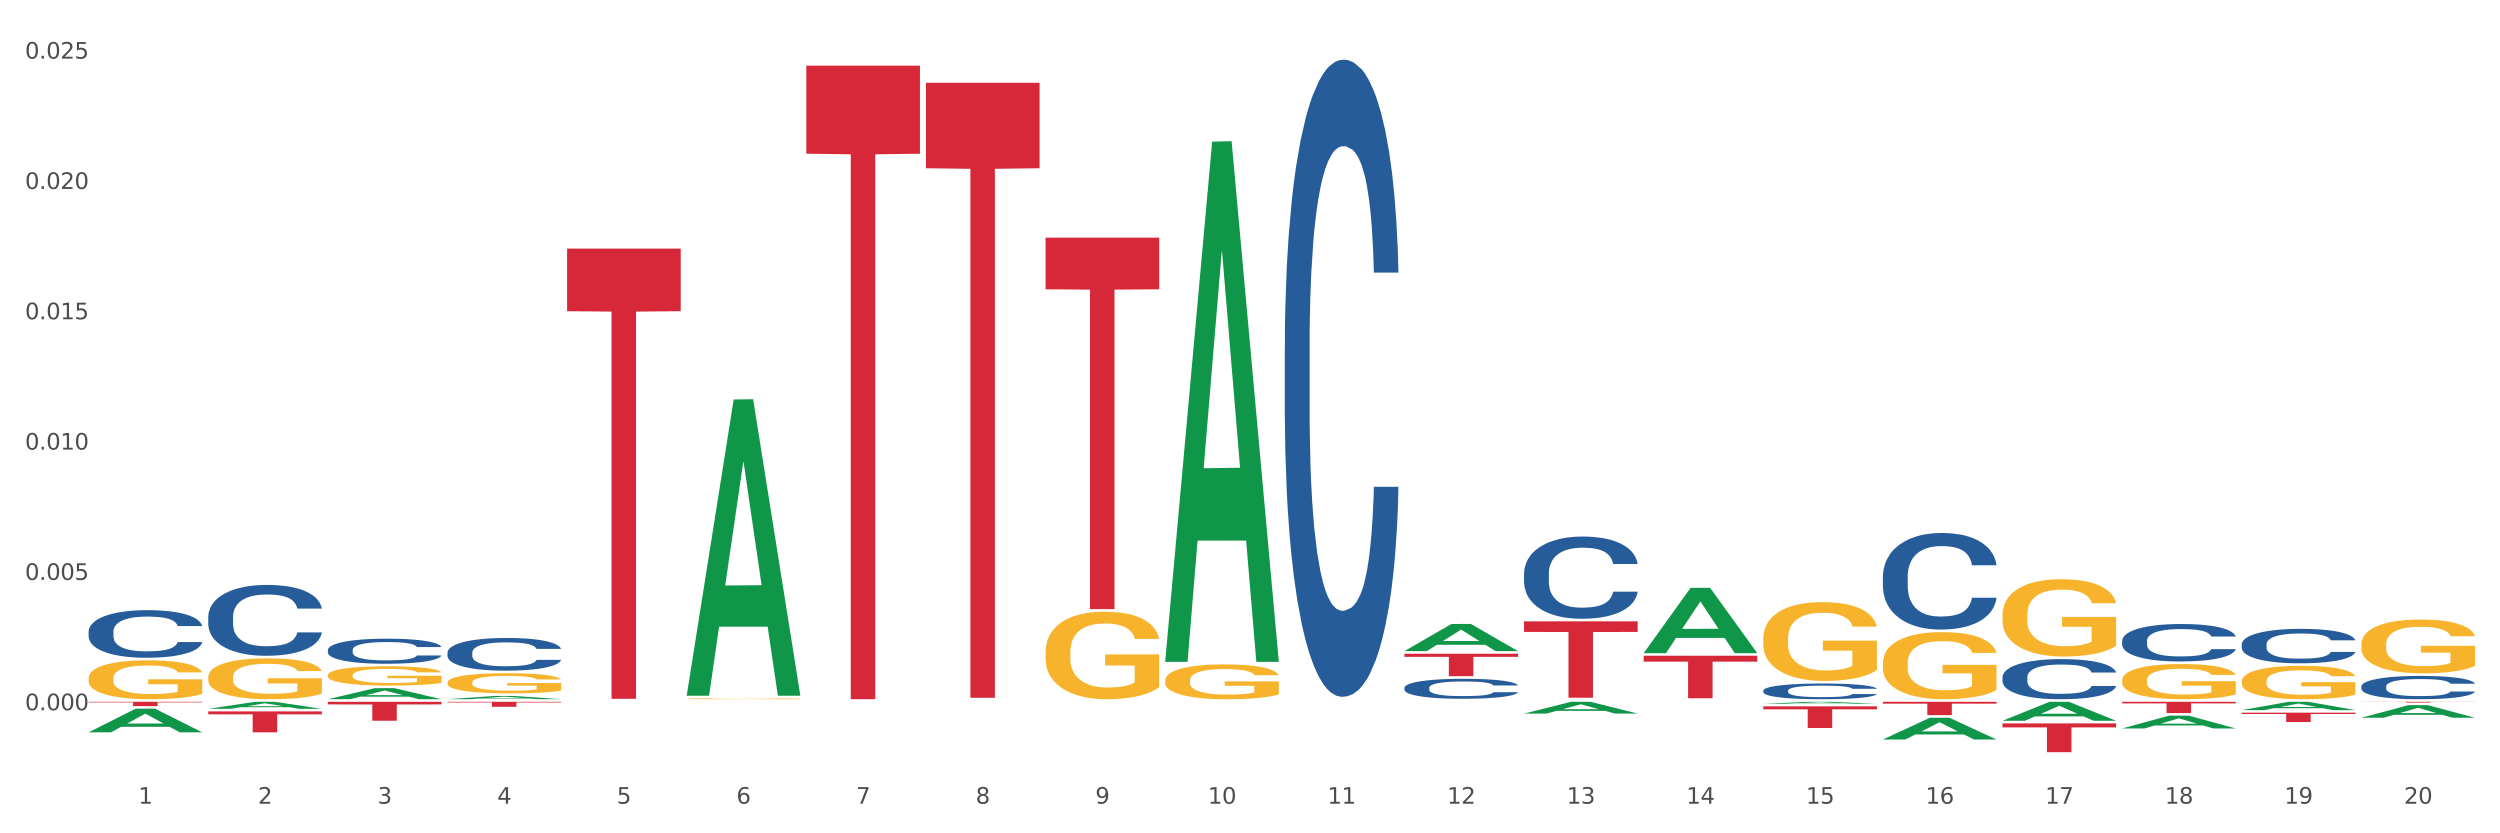 <?xml version="1.0" encoding="utf-8" standalone="no"?>
<!DOCTYPE svg PUBLIC "-//W3C//DTD SVG 1.1//EN"
  "http://www.w3.org/Graphics/SVG/1.1/DTD/svg11.dtd">
<svg xmlns:xlink="http://www.w3.org/1999/xlink" width="1080pt" height="360pt" viewBox="0 0 1080 360" xmlns="http://www.w3.org/2000/svg" version="1.1">
 <rect x="0" y="0" width="1080" height="360" fill="#333333" stroke="none"/>
 <defs>
  <style type="text/css">*{stroke-linejoin: round; stroke-linecap: butt}</style>
 </defs>
 <g id="figure_1">
  <g id="patch_1">
   <path d="M 0 360 
L 1080 360 
L 1080 0 
L 0 0 
z
" style="fill: #ffffff; stroke: #ffffff; stroke-linejoin: miter"/>
  </g>
  <g id="axes_1">
   <g id="matplotlib.axis_1">
    <g id="xtick_1">
     <g id="text_1">
      <!-- 1 -->
      <g style="fill: #4d4d4d" transform="translate(59.775 347.204) scale(0.096 -0.096)">
       <defs>
        <path id="DejaVuSans-31" d="M 794 531 
L 1825 531 
L 1825 4091 
L 703 3866 
L 703 4441 
L 1819 4666 
L 2450 4666 
L 2450 531 
L 3481 531 
L 3481 0 
L 794 0 
L 794 531 
z
" transform="scale(0.016)"/>
       </defs>
       <use xlink:href="#DejaVuSans-31"/>
      </g>
     </g>
    </g>
    <g id="xtick_2">
     <g id="text_2">
      <!-- 2 -->
      <g style="fill: #4d4d4d" transform="translate(111.45 347.204) scale(0.096 -0.096)">
       <defs>
        <path id="DejaVuSans-32" d="M 1228 531 
L 3431 531 
L 3431 0 
L 469 0 
L 469 531 
Q 828 903 1448 1529 
Q 2069 2156 2228 2338 
Q 2531 2678 2651 2914 
Q 2772 3150 2772 3378 
Q 2772 3750 2511 3984 
Q 2250 4219 1831 4219 
Q 1534 4219 1204 4116 
Q 875 4013 500 3803 
L 500 4441 
Q 881 4594 1212 4672 
Q 1544 4750 1819 4750 
Q 2544 4750 2975 4387 
Q 3406 4025 3406 3419 
Q 3406 3131 3298 2873 
Q 3191 2616 2906 2266 
Q 2828 2175 2409 1742 
Q 1991 1309 1228 531 
z
" transform="scale(0.016)"/>
       </defs>
       <use xlink:href="#DejaVuSans-32"/>
      </g>
     </g>
    </g>
    <g id="xtick_3">
     <g id="text_3">
      <!-- 3 -->
      <g style="fill: #4d4d4d" transform="translate(163.125 347.204) scale(0.096 -0.096)">
       <defs>
        <path id="DejaVuSans-33" d="M 2597 2516 
Q 3050 2419 3304 2112 
Q 3559 1806 3559 1356 
Q 3559 666 3084 287 
Q 2609 -91 1734 -91 
Q 1441 -91 1130 -33 
Q 819 25 488 141 
L 488 750 
Q 750 597 1062 519 
Q 1375 441 1716 441 
Q 2309 441 2620 675 
Q 2931 909 2931 1356 
Q 2931 1769 2642 2001 
Q 2353 2234 1838 2234 
L 1294 2234 
L 1294 2753 
L 1863 2753 
Q 2328 2753 2575 2939 
Q 2822 3125 2822 3475 
Q 2822 3834 2567 4026 
Q 2313 4219 1838 4219 
Q 1578 4219 1281 4162 
Q 984 4106 628 3988 
L 628 4550 
Q 988 4650 1302 4700 
Q 1616 4750 1894 4750 
Q 2613 4750 3031 4423 
Q 3450 4097 3450 3541 
Q 3450 3153 3228 2886 
Q 3006 2619 2597 2516 
z
" transform="scale(0.016)"/>
       </defs>
       <use xlink:href="#DejaVuSans-33"/>
      </g>
     </g>
    </g>
    <g id="xtick_4">
     <g id="text_4">
      <!-- 4 -->
      <g style="fill: #4d4d4d" transform="translate(214.8 347.204) scale(0.096 -0.096)">
       <defs>
        <path id="DejaVuSans-34" d="M 2419 4116 
L 825 1625 
L 2419 1625 
L 2419 4116 
z
M 2253 4666 
L 3047 4666 
L 3047 1625 
L 3713 1625 
L 3713 1100 
L 3047 1100 
L 3047 0 
L 2419 0 
L 2419 1100 
L 313 1100 
L 313 1709 
L 2253 4666 
z
" transform="scale(0.016)"/>
       </defs>
       <use xlink:href="#DejaVuSans-34"/>
      </g>
     </g>
    </g>
    <g id="xtick_5">
     <g id="text_5">
      <!-- 5 -->
      <g style="fill: #4d4d4d" transform="translate(266.475 347.204) scale(0.096 -0.096)">
       <defs>
        <path id="DejaVuSans-35" d="M 691 4666 
L 3169 4666 
L 3169 4134 
L 1269 4134 
L 1269 2991 
Q 1406 3038 1543 3061 
Q 1681 3084 1819 3084 
Q 2600 3084 3056 2656 
Q 3513 2228 3513 1497 
Q 3513 744 3044 326 
Q 2575 -91 1722 -91 
Q 1428 -91 1123 -41 
Q 819 9 494 109 
L 494 744 
Q 775 591 1075 516 
Q 1375 441 1709 441 
Q 2250 441 2565 725 
Q 2881 1009 2881 1497 
Q 2881 1984 2565 2268 
Q 2250 2553 1709 2553 
Q 1456 2553 1204 2497 
Q 953 2441 691 2322 
L 691 4666 
z
" transform="scale(0.016)"/>
       </defs>
       <use xlink:href="#DejaVuSans-35"/>
      </g>
     </g>
    </g>
    <g id="xtick_6">
     <g id="text_6">
      <!-- 6 -->
      <g style="fill: #4d4d4d" transform="translate(318.15 347.204) scale(0.096 -0.096)">
       <defs>
        <path id="DejaVuSans-36" d="M 2113 2584 
Q 1688 2584 1439 2293 
Q 1191 2003 1191 1497 
Q 1191 994 1439 701 
Q 1688 409 2113 409 
Q 2538 409 2786 701 
Q 3034 994 3034 1497 
Q 3034 2003 2786 2293 
Q 2538 2584 2113 2584 
z
M 3366 4563 
L 3366 3988 
Q 3128 4100 2886 4159 
Q 2644 4219 2406 4219 
Q 1781 4219 1451 3797 
Q 1122 3375 1075 2522 
Q 1259 2794 1537 2939 
Q 1816 3084 2150 3084 
Q 2853 3084 3261 2657 
Q 3669 2231 3669 1497 
Q 3669 778 3244 343 
Q 2819 -91 2113 -91 
Q 1303 -91 875 529 
Q 447 1150 447 2328 
Q 447 3434 972 4092 
Q 1497 4750 2381 4750 
Q 2619 4750 2861 4703 
Q 3103 4656 3366 4563 
z
" transform="scale(0.016)"/>
       </defs>
       <use xlink:href="#DejaVuSans-36"/>
      </g>
     </g>
    </g>
    <g id="xtick_7">
     <g id="text_7">
      <!-- 7 -->
      <g style="fill: #4d4d4d" transform="translate(369.825 347.204) scale(0.096 -0.096)">
       <defs>
        <path id="DejaVuSans-37" d="M 525 4666 
L 3525 4666 
L 3525 4397 
L 1831 0 
L 1172 0 
L 2766 4134 
L 525 4134 
L 525 4666 
z
" transform="scale(0.016)"/>
       </defs>
       <use xlink:href="#DejaVuSans-37"/>
      </g>
     </g>
    </g>
    <g id="xtick_8">
     <g id="text_8">
      <!-- 8 -->
      <g style="fill: #4d4d4d" transform="translate(421.5 347.204) scale(0.096 -0.096)">
       <defs>
        <path id="DejaVuSans-38" d="M 2034 2216 
Q 1584 2216 1326 1975 
Q 1069 1734 1069 1313 
Q 1069 891 1326 650 
Q 1584 409 2034 409 
Q 2484 409 2743 651 
Q 3003 894 3003 1313 
Q 3003 1734 2745 1975 
Q 2488 2216 2034 2216 
z
M 1403 2484 
Q 997 2584 770 2862 
Q 544 3141 544 3541 
Q 544 4100 942 4425 
Q 1341 4750 2034 4750 
Q 2731 4750 3128 4425 
Q 3525 4100 3525 3541 
Q 3525 3141 3298 2862 
Q 3072 2584 2669 2484 
Q 3125 2378 3379 2068 
Q 3634 1759 3634 1313 
Q 3634 634 3220 271 
Q 2806 -91 2034 -91 
Q 1263 -91 848 271 
Q 434 634 434 1313 
Q 434 1759 690 2068 
Q 947 2378 1403 2484 
z
M 1172 3481 
Q 1172 3119 1398 2916 
Q 1625 2713 2034 2713 
Q 2441 2713 2670 2916 
Q 2900 3119 2900 3481 
Q 2900 3844 2670 4047 
Q 2441 4250 2034 4250 
Q 1625 4250 1398 4047 
Q 1172 3844 1172 3481 
z
" transform="scale(0.016)"/>
       </defs>
       <use xlink:href="#DejaVuSans-38"/>
      </g>
     </g>
    </g>
    <g id="xtick_9">
     <g id="text_9">
      <!-- 9 -->
      <g style="fill: #4d4d4d" transform="translate(473.175 347.204) scale(0.096 -0.096)">
       <defs>
        <path id="DejaVuSans-39" d="M 703 97 
L 703 672 
Q 941 559 1184 500 
Q 1428 441 1663 441 
Q 2288 441 2617 861 
Q 2947 1281 2994 2138 
Q 2813 1869 2534 1725 
Q 2256 1581 1919 1581 
Q 1219 1581 811 2004 
Q 403 2428 403 3163 
Q 403 3881 828 4315 
Q 1253 4750 1959 4750 
Q 2769 4750 3195 4129 
Q 3622 3509 3622 2328 
Q 3622 1225 3098 567 
Q 2575 -91 1691 -91 
Q 1453 -91 1209 -44 
Q 966 3 703 97 
z
M 1959 2075 
Q 2384 2075 2632 2365 
Q 2881 2656 2881 3163 
Q 2881 3666 2632 3958 
Q 2384 4250 1959 4250 
Q 1534 4250 1286 3958 
Q 1038 3666 1038 3163 
Q 1038 2656 1286 2365 
Q 1534 2075 1959 2075 
z
" transform="scale(0.016)"/>
       </defs>
       <use xlink:href="#DejaVuSans-39"/>
      </g>
     </g>
    </g>
    <g id="xtick_10">
     <g id="text_10">
      <!-- 10 -->
      <g style="fill: #4d4d4d" transform="translate(521.796 347.204) scale(0.096 -0.096)">
       <defs>
        <path id="DejaVuSans-30" d="M 2034 4250 
Q 1547 4250 1301 3770 
Q 1056 3291 1056 2328 
Q 1056 1369 1301 889 
Q 1547 409 2034 409 
Q 2525 409 2770 889 
Q 3016 1369 3016 2328 
Q 3016 3291 2770 3770 
Q 2525 4250 2034 4250 
z
M 2034 4750 
Q 2819 4750 3233 4129 
Q 3647 3509 3647 2328 
Q 3647 1150 3233 529 
Q 2819 -91 2034 -91 
Q 1250 -91 836 529 
Q 422 1150 422 2328 
Q 422 3509 836 4129 
Q 1250 4750 2034 4750 
z
" transform="scale(0.016)"/>
       </defs>
       <use xlink:href="#DejaVuSans-31"/>
       <use xlink:href="#DejaVuSans-30" transform="translate(63.623 0)"/>
      </g>
     </g>
    </g>
    <g id="xtick_11">
     <g id="text_11">
      <!-- 11 -->
      <g style="fill: #4d4d4d" transform="translate(573.471 347.204) scale(0.096 -0.096)">
       <use xlink:href="#DejaVuSans-31"/>
       <use xlink:href="#DejaVuSans-31" transform="translate(63.623 0)"/>
      </g>
     </g>
    </g>
    <g id="xtick_12">
     <g id="text_12">
      <!-- 12 -->
      <g style="fill: #4d4d4d" transform="translate(625.146 347.204) scale(0.096 -0.096)">
       <use xlink:href="#DejaVuSans-31"/>
       <use xlink:href="#DejaVuSans-32" transform="translate(63.623 0)"/>
      </g>
     </g>
    </g>
    <g id="xtick_13">
     <g id="text_13">
      <!-- 13 -->
      <g style="fill: #4d4d4d" transform="translate(676.821 347.204) scale(0.096 -0.096)">
       <use xlink:href="#DejaVuSans-31"/>
       <use xlink:href="#DejaVuSans-33" transform="translate(63.623 0)"/>
      </g>
     </g>
    </g>
    <g id="xtick_14">
     <g id="text_14">
      <!-- 14 -->
      <g style="fill: #4d4d4d" transform="translate(728.496 347.204) scale(0.096 -0.096)">
       <use xlink:href="#DejaVuSans-31"/>
       <use xlink:href="#DejaVuSans-34" transform="translate(63.623 0)"/>
      </g>
     </g>
    </g>
    <g id="xtick_15">
     <g id="text_15">
      <!-- 15 -->
      <g style="fill: #4d4d4d" transform="translate(780.171 347.204) scale(0.096 -0.096)">
       <use xlink:href="#DejaVuSans-31"/>
       <use xlink:href="#DejaVuSans-35" transform="translate(63.623 0)"/>
      </g>
     </g>
    </g>
    <g id="xtick_16">
     <g id="text_16">
      <!-- 16 -->
      <g style="fill: #4d4d4d" transform="translate(831.846 347.204) scale(0.096 -0.096)">
       <use xlink:href="#DejaVuSans-31"/>
       <use xlink:href="#DejaVuSans-36" transform="translate(63.623 0)"/>
      </g>
     </g>
    </g>
    <g id="xtick_17">
     <g id="text_17">
      <!-- 17 -->
      <g style="fill: #4d4d4d" transform="translate(883.521 347.204) scale(0.096 -0.096)">
       <use xlink:href="#DejaVuSans-31"/>
       <use xlink:href="#DejaVuSans-37" transform="translate(63.623 0)"/>
      </g>
     </g>
    </g>
    <g id="xtick_18">
     <g id="text_18">
      <!-- 18 -->
      <g style="fill: #4d4d4d" transform="translate(935.196 347.204) scale(0.096 -0.096)">
       <use xlink:href="#DejaVuSans-31"/>
       <use xlink:href="#DejaVuSans-38" transform="translate(63.623 0)"/>
      </g>
     </g>
    </g>
    <g id="xtick_19">
     <g id="text_19">
      <!-- 19 -->
      <g style="fill: #4d4d4d" transform="translate(986.871 347.204) scale(0.096 -0.096)">
       <use xlink:href="#DejaVuSans-31"/>
       <use xlink:href="#DejaVuSans-39" transform="translate(63.623 0)"/>
      </g>
     </g>
    </g>
    <g id="xtick_20">
     <g id="text_20">
      <!-- 20 -->
      <g style="fill: #4d4d4d" transform="translate(1038.546 347.204) scale(0.096 -0.096)">
       <use xlink:href="#DejaVuSans-32"/>
       <use xlink:href="#DejaVuSans-30" transform="translate(63.623 0)"/>
      </g>
     </g>
    </g>
    <g id="xtick_21"/>
    <g id="xtick_22"/>
    <g id="xtick_23"/>
    <g id="xtick_24"/>
    <g id="xtick_25"/>
    <g id="xtick_26"/>
    <g id="xtick_27"/>
    <g id="xtick_28"/>
    <g id="xtick_29"/>
    <g id="xtick_30"/>
    <g id="xtick_31"/>
    <g id="xtick_32"/>
    <g id="xtick_33"/>
    <g id="xtick_34"/>
    <g id="xtick_35"/>
    <g id="xtick_36"/>
    <g id="xtick_37"/>
    <g id="xtick_38"/>
    <g id="xtick_39"/>
   </g>
   <g id="matplotlib.axis_2">
    <g id="ytick_1">
     <g id="text_21">
      <!-- 0.000 -->
      <g style="fill: #4d4d4d" transform="translate(10.8 306.824) scale(0.096 -0.096)">
       <defs>
        <path id="DejaVuSans-2e" d="M 684 794 
L 1344 794 
L 1344 0 
L 684 0 
L 684 794 
z
" transform="scale(0.016)"/>
       </defs>
       <use xlink:href="#DejaVuSans-30"/>
       <use xlink:href="#DejaVuSans-2e" transform="translate(63.623 0)"/>
       <use xlink:href="#DejaVuSans-30" transform="translate(95.41 0)"/>
       <use xlink:href="#DejaVuSans-30" transform="translate(159.033 0)"/>
       <use xlink:href="#DejaVuSans-30" transform="translate(222.656 0)"/>
      </g>
     </g>
    </g>
    <g id="ytick_2">
     <g id="text_22">
      <!-- 0.005 -->
      <g style="fill: #4d4d4d" transform="translate(10.8 250.525) scale(0.096 -0.096)">
       <use xlink:href="#DejaVuSans-30"/>
       <use xlink:href="#DejaVuSans-2e" transform="translate(63.623 0)"/>
       <use xlink:href="#DejaVuSans-30" transform="translate(95.41 0)"/>
       <use xlink:href="#DejaVuSans-30" transform="translate(159.033 0)"/>
       <use xlink:href="#DejaVuSans-35" transform="translate(222.656 0)"/>
      </g>
     </g>
    </g>
    <g id="ytick_3">
     <g id="text_23">
      <!-- 0.010 -->
      <g style="fill: #4d4d4d" transform="translate(10.8 194.226) scale(0.096 -0.096)">
       <use xlink:href="#DejaVuSans-30"/>
       <use xlink:href="#DejaVuSans-2e" transform="translate(63.623 0)"/>
       <use xlink:href="#DejaVuSans-30" transform="translate(95.41 0)"/>
       <use xlink:href="#DejaVuSans-31" transform="translate(159.033 0)"/>
       <use xlink:href="#DejaVuSans-30" transform="translate(222.656 0)"/>
      </g>
     </g>
    </g>
    <g id="ytick_4">
     <g id="text_24">
      <!-- 0.015 -->
      <g style="fill: #4d4d4d" transform="translate(10.8 137.927) scale(0.096 -0.096)">
       <use xlink:href="#DejaVuSans-30"/>
       <use xlink:href="#DejaVuSans-2e" transform="translate(63.623 0)"/>
       <use xlink:href="#DejaVuSans-30" transform="translate(95.41 0)"/>
       <use xlink:href="#DejaVuSans-31" transform="translate(159.033 0)"/>
       <use xlink:href="#DejaVuSans-35" transform="translate(222.656 0)"/>
      </g>
     </g>
    </g>
    <g id="ytick_5">
     <g id="text_25">
      <!-- 0.020 -->
      <g style="fill: #4d4d4d" transform="translate(10.8 81.628) scale(0.096 -0.096)">
       <use xlink:href="#DejaVuSans-30"/>
       <use xlink:href="#DejaVuSans-2e" transform="translate(63.623 0)"/>
       <use xlink:href="#DejaVuSans-30" transform="translate(95.41 0)"/>
       <use xlink:href="#DejaVuSans-32" transform="translate(159.033 0)"/>
       <use xlink:href="#DejaVuSans-30" transform="translate(222.656 0)"/>
      </g>
     </g>
    </g>
    <g id="ytick_6">
     <g id="text_26">
      <!-- 0.025 -->
      <g style="fill: #4d4d4d" transform="translate(10.8 25.329) scale(0.096 -0.096)">
       <use xlink:href="#DejaVuSans-30"/>
       <use xlink:href="#DejaVuSans-2e" transform="translate(63.623 0)"/>
       <use xlink:href="#DejaVuSans-30" transform="translate(95.41 0)"/>
       <use xlink:href="#DejaVuSans-32" transform="translate(159.033 0)"/>
       <use xlink:href="#DejaVuSans-35" transform="translate(222.656 0)"/>
      </g>
     </g>
    </g>
    <g id="ytick_7"/>
    <g id="ytick_8"/>
    <g id="ytick_9"/>
    <g id="ytick_10"/>
    <g id="ytick_11"/>
    <g id="ytick_12"/>
   </g>
   <g id="PolyCollection_1">
    <path d="M 38.283 316.351 
L 38.334 316.341 
L 58.577 306.16 
L 66.979 306.151 
L 87.374 316.37 
L 77.657 316.37 
L 73.254 313.99 
L 52.352 313.99 
L 52.201 314.029 
L 47.949 316.37 
L 38.283 316.37 
L 38.283 316.351 
L 54.984 312.57 
L 70.623 312.561 
L 62.879 308.329 
L 62.778 308.31 
L 62.677 308.339 
L 54.934 312.561 
L 54.984 312.57 
L 38.283 316.351 
z
" clip-path="url(#p65497c9071)" style="fill: #109648"/>
    <path d="M 89.958 306.209 
L 90.009 306.206 
L 110.252 303.18 
L 118.654 303.177 
L 139.049 306.215 
L 129.332 306.215 
L 124.929 305.507 
L 104.027 305.507 
L 103.876 305.519 
L 99.624 306.215 
L 89.958 306.215 
L 89.958 306.209 
L 106.659 305.085 
L 122.298 305.082 
L 114.554 303.824 
L 114.453 303.819 
L 114.352 303.827 
L 106.609 305.082 
L 106.659 305.085 
L 89.958 306.209 
z
" clip-path="url(#p65497c9071)" style="fill: #109648"/>
    <path d="M 193.308 303.177 
L 242.399 303.177 
L 242.399 303.476 
L 223.089 303.478 
L 223.089 305.33 
L 212.503 305.33 
L 212.503 303.478 
L 193.308 303.476 
L 193.308 303.179 
L 193.308 303.177 
z
" clip-path="url(#p65497c9071)" style="fill: #d62839"/>
    <path d="M 141.633 303.177 
L 190.724 303.177 
L 190.724 304.314 
L 171.414 304.321 
L 171.414 311.357 
L 160.828 311.357 
L 160.828 304.321 
L 141.633 304.314 
L 141.633 303.184 
L 141.633 303.177 
z
" clip-path="url(#p65497c9071)" style="fill: #d62839"/>
    <path d="M 244.983 107.409 
L 294.074 107.409 
L 294.074 134.433 
L 274.764 134.616 
L 274.764 301.871 
L 264.178 301.871 
L 264.178 134.616 
L 244.983 134.433 
L 244.983 107.592 
L 244.983 107.409 
z
" clip-path="url(#p65497c9071)" style="fill: #d62839"/>
    <path d="M 348.333 28.369 
L 397.425 28.369 
L 397.425 66.404 
L 378.114 66.661 
L 378.114 302.067 
L 367.528 302.067 
L 367.528 66.661 
L 348.333 66.404 
L 348.333 28.626 
L 348.333 28.369 
z
" clip-path="url(#p65497c9071)" style="fill: #d62839"/>
    <path d="M 658.383 268.412 
L 707.475 268.412 
L 707.475 272.997 
L 688.164 273.028 
L 688.164 301.409 
L 677.578 301.409 
L 677.578 273.028 
L 658.383 272.997 
L 658.383 268.443 
L 658.383 268.412 
z
" clip-path="url(#p65497c9071)" style="fill: #d62839"/>
    <path d="M 606.708 282.405 
L 655.8 282.405 
L 655.8 283.757 
L 636.489 283.766 
L 636.489 292.129 
L 625.903 292.129 
L 625.903 283.766 
L 606.708 283.757 
L 606.708 282.415 
L 606.708 282.405 
z
" clip-path="url(#p65497c9071)" style="fill: #d62839"/>
    <path d="M 89.958 307.324 
L 139.049 307.324 
L 139.049 308.583 
L 119.739 308.591 
L 119.739 316.381 
L 109.152 316.381 
L 109.152 308.591 
L 89.958 308.583 
L 89.958 307.333 
L 89.958 307.324 
z
" clip-path="url(#p65497c9071)" style="fill: #d62839"/>
    <path d="M 38.283 303.177 
L 87.374 303.177 
L 87.374 303.436 
L 68.063 303.438 
L 68.063 305.041 
L 57.477 305.041 
L 57.477 303.438 
L 38.283 303.436 
L 38.283 303.179 
L 38.283 303.177 
z
" clip-path="url(#p65497c9071)" style="fill: #d62839"/>
    <path d="M 710.058 283.283 
L 759.15 283.283 
L 759.15 285.834 
L 739.839 285.851 
L 739.839 301.641 
L 729.253 301.641 
L 729.253 285.851 
L 710.058 285.834 
L 710.058 283.3 
L 710.058 283.283 
z
" clip-path="url(#p65497c9071)" style="fill: #d62839"/>
    <path d="M 296.658 300.315 
L 296.709 300.195 
L 316.953 172.577 
L 325.354 172.457 
L 345.749 300.556 
L 336.032 300.556 
L 331.629 270.726 
L 310.728 270.726 
L 310.576 271.207 
L 306.325 300.556 
L 296.658 300.556 
L 296.658 300.315 
L 313.359 252.925 
L 328.998 252.804 
L 321.254 199.76 
L 321.153 199.52 
L 321.052 199.881 
L 313.309 252.804 
L 313.359 252.925 
L 296.658 300.315 
z
" clip-path="url(#p65497c9071)" style="fill: #109648"/>
    <path d="M 761.734 305.127 
L 810.825 305.127 
L 810.825 306.427 
L 791.514 306.436 
L 791.514 314.485 
L 780.928 314.485 
L 780.928 306.436 
L 761.734 306.427 
L 761.734 305.135 
L 761.734 305.127 
z
" clip-path="url(#p65497c9071)" style="fill: #d62839"/>
    <path d="M 813.409 303.177 
L 862.5 303.177 
L 862.5 303.977 
L 843.189 303.983 
L 843.189 308.936 
L 832.603 308.936 
L 832.603 303.983 
L 813.409 303.977 
L 813.409 303.182 
L 813.409 303.177 
z
" clip-path="url(#p65497c9071)" style="fill: #d62839"/>
    <path d="M 451.683 102.672 
L 500.775 102.672 
L 500.775 124.974 
L 481.464 125.125 
L 481.464 263.159 
L 470.878 263.159 
L 470.878 125.125 
L 451.683 124.974 
L 451.683 102.823 
L 451.683 102.672 
z
" clip-path="url(#p65497c9071)" style="fill: #d62839"/>
    <path d="M 400.008 35.76 
L 449.1 35.76 
L 449.1 72.681 
L 429.789 72.931 
L 429.789 301.442 
L 419.203 301.442 
L 419.203 72.931 
L 400.008 72.681 
L 400.008 36.01 
L 400.008 35.76 
z
" clip-path="url(#p65497c9071)" style="fill: #d62839"/>
    <path d="M 193.308 302.064 
L 193.359 302.063 
L 213.603 300.648 
L 222.004 300.646 
L 242.399 302.067 
L 232.682 302.067 
L 228.279 301.736 
L 207.378 301.736 
L 207.226 301.742 
L 202.975 302.067 
L 193.308 302.067 
L 193.308 302.064 
L 210.009 301.539 
L 225.648 301.537 
L 217.904 300.949 
L 217.803 300.946 
L 217.702 300.95 
L 209.959 301.537 
L 210.009 301.539 
L 193.308 302.064 
z
" clip-path="url(#p65497c9071)" style="fill: #109648"/>
    <path d="M 865.084 312.498 
L 914.175 312.498 
L 914.175 314.228 
L 894.864 314.24 
L 894.864 324.95 
L 884.278 324.95 
L 884.278 314.24 
L 865.084 314.228 
L 865.084 312.509 
L 865.084 312.498 
z
" clip-path="url(#p65497c9071)" style="fill: #d62839"/>
    <path d="M 968.434 307.881 
L 1017.525 307.881 
L 1017.525 308.44 
L 998.214 308.444 
L 998.214 311.902 
L 987.628 311.902 
L 987.628 308.444 
L 968.434 308.44 
L 968.434 307.885 
L 968.434 307.881 
z
" clip-path="url(#p65497c9071)" style="fill: #d62839"/>
    <path d="M 916.759 303.177 
L 965.85 303.177 
L 965.85 303.854 
L 946.539 303.858 
L 946.539 308.048 
L 935.953 308.048 
L 935.953 303.858 
L 916.759 303.854 
L 916.759 303.181 
L 916.759 303.177 
z
" clip-path="url(#p65497c9071)" style="fill: #d62839"/>
    <path d="M 658.383 308.263 
L 658.434 308.259 
L 678.678 303.182 
L 687.079 303.177 
L 707.475 308.273 
L 697.758 308.273 
L 693.355 307.086 
L 672.453 307.086 
L 672.301 307.105 
L 668.05 308.273 
L 658.383 308.273 
L 658.383 308.263 
L 675.085 306.378 
L 690.723 306.373 
L 682.98 304.263 
L 682.878 304.253 
L 682.777 304.268 
L 675.034 306.373 
L 675.085 306.378 
L 658.383 308.263 
z
" clip-path="url(#p65497c9071)" style="fill: #109648"/>
    <path d="M 503.358 285.491 
L 503.409 285.279 
L 523.653 61.195 
L 532.054 60.984 
L 552.45 285.913 
L 542.733 285.913 
L 538.33 233.535 
L 517.428 233.535 
L 517.276 234.38 
L 513.025 285.913 
L 503.358 285.913 
L 503.358 285.491 
L 520.059 202.277 
L 535.698 202.066 
L 527.955 108.927 
L 527.853 108.504 
L 527.752 109.138 
L 520.009 202.066 
L 520.059 202.277 
L 503.358 285.491 
z
" clip-path="url(#p65497c9071)" style="fill: #109648"/>
    <path d="M 606.708 281.274 
L 606.759 281.263 
L 627.003 269.558 
L 635.404 269.547 
L 655.8 281.296 
L 646.083 281.296 
L 641.68 278.56 
L 620.778 278.56 
L 620.626 278.604 
L 616.375 281.296 
L 606.708 281.296 
L 606.708 281.274 
L 623.41 276.927 
L 639.048 276.916 
L 631.305 272.051 
L 631.203 272.029 
L 631.102 272.062 
L 623.359 276.916 
L 623.41 276.927 
L 606.708 281.274 
z
" clip-path="url(#p65497c9071)" style="fill: #109648"/>
    <path d="M 1020.109 303.177 
L 1069.2 303.177 
L 1069.2 303.224 
L 1049.889 303.224 
L 1049.889 303.515 
L 1039.303 303.515 
L 1039.303 303.224 
L 1020.109 303.224 
L 1020.109 303.177 
L 1020.109 303.177 
z
" clip-path="url(#p65497c9071)" style="fill: #d62839"/>
    <path d="M 141.633 302.058 
L 141.684 302.054 
L 161.928 297.289 
L 170.329 297.285 
L 190.724 302.067 
L 181.007 302.067 
L 176.604 300.953 
L 155.703 300.953 
L 155.551 300.971 
L 151.3 302.067 
L 141.633 302.067 
L 141.633 302.058 
L 158.334 300.289 
L 173.973 300.284 
L 166.229 298.304 
L 166.128 298.295 
L 166.027 298.309 
L 158.284 300.284 
L 158.334 300.289 
L 141.633 302.058 
z
" clip-path="url(#p65497c9071)" style="fill: #109648"/>
    <path d="M 296.658 301.851 
L 296.716 301.851 
L 296.716 301.837 
L 296.832 301.826 
L 297.412 301.799 
L 298.281 301.776 
L 298.919 301.764 
L 299.556 301.754 
L 300.31 301.744 
L 301.237 301.734 
L 302.918 301.719 
L 303.961 301.711 
L 305.236 301.703 
L 307.554 301.691 
L 309.235 301.684 
L 310.974 301.679 
L 313.814 301.672 
L 315.669 301.669 
L 317.639 301.667 
L 320.016 301.666 
L 321.812 301.665 
L 325.754 301.666 
L 329.115 301.67 
L 330.738 301.672 
L 332.825 301.677 
L 333.926 301.68 
L 335.723 301.686 
L 337.577 301.693 
L 338.852 301.7 
L 340.765 301.712 
L 342.214 301.725 
L 343.547 301.74 
L 344.243 301.751 
L 344.764 301.761 
L 345.228 301.772 
L 345.692 301.79 
L 335.259 301.79 
L 334.853 301.777 
L 334.216 301.765 
L 333.288 301.753 
L 332.477 301.746 
L 331.086 301.737 
L 329.811 301.731 
L 328.478 301.727 
L 326.855 301.723 
L 325.58 301.721 
L 323.783 301.72 
L 320.248 301.72 
L 317.871 301.723 
L 316.248 301.727 
L 315.205 301.73 
L 314.278 301.734 
L 313.234 301.739 
L 312.017 301.746 
L 311.148 301.753 
L 310.279 301.762 
L 309.583 301.771 
L 308.945 301.781 
L 308.424 301.792 
L 308.018 301.804 
L 307.67 301.818 
L 307.381 301.841 
L 307.381 301.891 
L 307.497 301.902 
L 307.786 301.917 
L 308.134 301.929 
L 308.714 301.942 
L 309.235 301.952 
L 310.221 301.965 
L 311.322 301.976 
L 312.191 301.983 
L 313.061 301.989 
L 314.568 301.997 
L 316.248 302.003 
L 317.697 302.007 
L 319.668 302.011 
L 321.001 302.012 
L 322.16 302.013 
L 325 302.013 
L 327.029 302.012 
L 329.289 302.01 
L 331.028 302.006 
L 332.477 302.002 
L 334.1 301.996 
L 335.143 301.989 
L 335.143 301.913 
L 322.392 301.912 
L 322.392 301.861 
L 345.749 301.861 
L 345.749 302.011 
L 344.764 302.019 
L 343.663 302.026 
L 342.504 302.032 
L 340.765 302.04 
L 338.678 302.047 
L 336.824 302.052 
L 334.853 302.056 
L 332.535 302.061 
L 329.521 302.064 
L 327.666 302.066 
L 325.348 302.067 
L 322.624 302.067 
L 320.248 302.066 
L 317.929 302.065 
L 315.495 302.061 
L 313.119 302.056 
L 311.322 302.052 
L 309.525 302.046 
L 307.612 302.038 
L 306.106 302.031 
L 304.946 302.024 
L 303.671 302.016 
L 302.28 302.005 
L 301.237 301.995 
L 300.31 301.985 
L 299.324 301.971 
L 298.629 301.96 
L 297.933 301.946 
L 297.528 301.935 
L 297.064 301.919 
L 296.716 301.895 
L 296.658 301.851 
z
" clip-path="url(#p65497c9071)" style="fill: #f7b32b"/>
    <path d="M 761.734 275.863 
L 761.791 275.832 
L 761.791 274.713 
L 761.907 273.749 
L 762.487 271.417 
L 763.356 269.49 
L 763.994 268.464 
L 764.631 267.624 
L 765.385 266.785 
L 766.312 265.914 
L 767.993 264.64 
L 769.036 263.987 
L 770.311 263.303 
L 772.63 262.308 
L 774.311 261.748 
L 776.049 261.282 
L 778.889 260.722 
L 780.744 260.473 
L 782.715 260.287 
L 785.091 260.163 
L 786.888 260.131 
L 790.829 260.225 
L 794.191 260.505 
L 795.813 260.722 
L 797.9 261.095 
L 799.001 261.344 
L 800.798 261.841 
L 802.653 262.494 
L 803.928 263.054 
L 805.84 264.111 
L 807.289 265.168 
L 808.622 266.474 
L 809.318 267.376 
L 809.84 268.215 
L 810.303 269.179 
L 810.767 270.702 
L 800.334 270.702 
L 799.929 269.614 
L 799.291 268.588 
L 798.364 267.593 
L 797.552 266.971 
L 796.161 266.194 
L 794.886 265.697 
L 793.553 265.324 
L 791.93 265.013 
L 790.655 264.857 
L 788.858 264.733 
L 785.323 264.764 
L 782.947 265.013 
L 781.324 265.324 
L 780.28 265.603 
L 779.353 265.914 
L 778.31 266.35 
L 777.093 267.003 
L 776.223 267.593 
L 775.354 268.339 
L 774.658 269.086 
L 774.021 269.956 
L 773.499 270.889 
L 773.093 271.853 
L 772.746 273.034 
L 772.456 274.993 
L 772.456 279.252 
L 772.572 280.216 
L 772.862 281.491 
L 773.209 282.455 
L 773.789 283.605 
L 774.311 284.382 
L 775.296 285.502 
L 776.397 286.434 
L 777.267 287.025 
L 778.136 287.523 
L 779.643 288.207 
L 781.324 288.766 
L 782.773 289.108 
L 784.743 289.419 
L 786.076 289.544 
L 787.235 289.606 
L 790.075 289.606 
L 792.104 289.512 
L 794.364 289.295 
L 796.103 289.015 
L 797.552 288.673 
L 799.175 288.113 
L 800.218 287.585 
L 800.218 281.087 
L 787.467 281.056 
L 787.467 276.734 
L 810.825 276.734 
L 810.825 289.419 
L 809.84 290.072 
L 808.738 290.663 
L 807.579 291.191 
L 805.84 291.844 
L 803.754 292.466 
L 801.899 292.901 
L 799.929 293.274 
L 797.61 293.616 
L 794.596 293.927 
L 792.742 294.052 
L 790.423 294.145 
L 787.699 294.176 
L 785.323 294.114 
L 783.004 293.958 
L 780.57 293.679 
L 778.194 293.274 
L 776.397 292.87 
L 774.6 292.373 
L 772.688 291.72 
L 771.181 291.098 
L 770.022 290.538 
L 768.747 289.823 
L 767.356 288.891 
L 766.312 288.051 
L 765.385 287.181 
L 764.4 286.061 
L 763.704 285.097 
L 763.009 283.885 
L 762.603 282.983 
L 762.139 281.584 
L 761.791 279.625 
L 761.734 275.863 
z
" clip-path="url(#p65497c9071)" style="fill: #f7b32b"/>
    <path d="M 503.358 293.975 
L 503.416 293.961 
L 503.416 293.466 
L 503.532 293.04 
L 504.112 292.01 
L 504.981 291.158 
L 505.619 290.705 
L 506.256 290.334 
L 507.01 289.963 
L 507.937 289.578 
L 509.618 289.015 
L 510.661 288.726 
L 511.936 288.424 
L 514.255 287.984 
L 515.935 287.737 
L 517.674 287.531 
L 520.514 287.284 
L 522.369 287.174 
L 524.34 287.091 
L 526.716 287.036 
L 528.513 287.023 
L 532.454 287.064 
L 535.815 287.188 
L 537.438 287.284 
L 539.525 287.449 
L 540.626 287.559 
L 542.423 287.778 
L 544.277 288.067 
L 545.553 288.314 
L 547.465 288.781 
L 548.914 289.248 
L 550.247 289.826 
L 550.943 290.224 
L 551.464 290.595 
L 551.928 291.021 
L 552.392 291.694 
L 541.959 291.694 
L 541.553 291.213 
L 540.916 290.76 
L 539.988 290.32 
L 539.177 290.045 
L 537.786 289.702 
L 536.511 289.482 
L 535.178 289.317 
L 533.555 289.18 
L 532.28 289.111 
L 530.483 289.056 
L 526.948 289.07 
L 524.571 289.18 
L 522.948 289.317 
L 521.905 289.441 
L 520.978 289.578 
L 519.935 289.771 
L 518.717 290.059 
L 517.848 290.32 
L 516.979 290.65 
L 516.283 290.98 
L 515.646 291.364 
L 515.124 291.776 
L 514.718 292.202 
L 514.371 292.724 
L 514.081 293.59 
L 514.081 295.472 
L 514.197 295.898 
L 514.486 296.462 
L 514.834 296.887 
L 515.414 297.396 
L 515.935 297.739 
L 516.921 298.234 
L 518.022 298.646 
L 518.891 298.907 
L 519.761 299.127 
L 521.268 299.429 
L 522.948 299.677 
L 524.397 299.828 
L 526.368 299.965 
L 527.701 300.02 
L 528.86 300.047 
L 531.7 300.047 
L 533.729 300.006 
L 535.989 299.91 
L 537.728 299.786 
L 539.177 299.635 
L 540.8 299.388 
L 541.843 299.154 
L 541.843 296.283 
L 529.092 296.269 
L 529.092 294.359 
L 552.45 294.359 
L 552.45 299.965 
L 551.464 300.254 
L 550.363 300.515 
L 549.204 300.748 
L 547.465 301.037 
L 545.379 301.311 
L 543.524 301.504 
L 541.553 301.669 
L 539.235 301.82 
L 536.221 301.957 
L 534.366 302.012 
L 532.048 302.053 
L 529.324 302.067 
L 526.948 302.04 
L 524.629 301.971 
L 522.195 301.847 
L 519.819 301.669 
L 518.022 301.49 
L 516.225 301.27 
L 514.313 300.982 
L 512.806 300.707 
L 511.646 300.46 
L 510.371 300.144 
L 508.98 299.731 
L 507.937 299.361 
L 507.01 298.976 
L 506.024 298.481 
L 505.329 298.055 
L 504.633 297.519 
L 504.228 297.121 
L 503.764 296.503 
L 503.416 295.637 
L 503.358 293.975 
z
" clip-path="url(#p65497c9071)" style="fill: #f7b32b"/>
    <path d="M 813.409 286.475 
L 813.467 286.448 
L 813.467 285.495 
L 813.582 284.675 
L 814.162 282.689 
L 815.031 281.048 
L 815.669 280.174 
L 816.307 279.46 
L 817.06 278.745 
L 817.987 278.004 
L 819.668 276.918 
L 820.711 276.362 
L 821.986 275.78 
L 824.305 274.933 
L 825.986 274.456 
L 827.724 274.059 
L 830.564 273.583 
L 832.419 273.371 
L 834.39 273.212 
L 836.766 273.106 
L 838.563 273.08 
L 842.504 273.159 
L 845.866 273.397 
L 847.488 273.583 
L 849.575 273.9 
L 850.676 274.112 
L 852.473 274.536 
L 854.328 275.092 
L 855.603 275.568 
L 857.515 276.468 
L 858.964 277.368 
L 860.297 278.48 
L 860.993 279.248 
L 861.515 279.963 
L 861.978 280.783 
L 862.442 282.08 
L 852.009 282.08 
L 851.604 281.154 
L 850.966 280.28 
L 850.039 279.433 
L 849.227 278.904 
L 847.836 278.242 
L 846.561 277.818 
L 845.228 277.501 
L 843.605 277.236 
L 842.33 277.104 
L 840.533 276.998 
L 836.998 277.024 
L 834.622 277.236 
L 832.999 277.501 
L 831.955 277.739 
L 831.028 278.004 
L 829.985 278.374 
L 828.768 278.93 
L 827.898 279.433 
L 827.029 280.068 
L 826.333 280.704 
L 825.696 281.445 
L 825.174 282.239 
L 824.769 283.06 
L 824.421 284.066 
L 824.131 285.734 
L 824.131 289.36 
L 824.247 290.181 
L 824.537 291.266 
L 824.884 292.087 
L 825.464 293.066 
L 825.986 293.728 
L 826.971 294.681 
L 828.072 295.475 
L 828.942 295.978 
L 829.811 296.402 
L 831.318 296.984 
L 832.999 297.461 
L 834.448 297.752 
L 836.418 298.017 
L 837.751 298.123 
L 838.911 298.176 
L 841.751 298.176 
L 843.779 298.096 
L 846.039 297.911 
L 847.778 297.673 
L 849.227 297.381 
L 850.85 296.905 
L 851.893 296.455 
L 851.893 290.922 
L 839.142 290.896 
L 839.142 287.216 
L 862.5 287.216 
L 862.5 298.017 
L 861.515 298.573 
L 860.413 299.076 
L 859.254 299.526 
L 857.515 300.082 
L 855.429 300.611 
L 853.574 300.982 
L 851.604 301.299 
L 849.285 301.591 
L 846.271 301.855 
L 844.417 301.961 
L 842.098 302.041 
L 839.374 302.067 
L 836.998 302.014 
L 834.68 301.882 
L 832.245 301.644 
L 829.869 301.299 
L 828.072 300.955 
L 826.275 300.532 
L 824.363 299.976 
L 822.856 299.446 
L 821.697 298.97 
L 820.422 298.361 
L 819.031 297.567 
L 817.987 296.852 
L 817.06 296.111 
L 816.075 295.158 
L 815.379 294.337 
L 814.684 293.305 
L 814.278 292.537 
L 813.814 291.346 
L 813.467 289.678 
L 813.409 286.475 
z
" clip-path="url(#p65497c9071)" style="fill: #f7b32b"/>
    <path d="M 813.409 319.462 
L 813.459 319.453 
L 833.703 310.055 
L 842.104 310.046 
L 862.5 319.48 
L 852.783 319.48 
L 848.38 317.283 
L 827.478 317.283 
L 827.326 317.318 
L 823.075 319.48 
L 813.409 319.48 
L 813.409 319.462 
L 830.11 315.972 
L 845.748 315.963 
L 838.005 312.057 
L 837.904 312.039 
L 837.802 312.066 
L 830.059 315.963 
L 830.11 315.972 
L 813.409 319.462 
z
" clip-path="url(#p65497c9071)" style="fill: #109648"/>
    <path d="M 761.734 304.015 
L 761.784 304.015 
L 782.028 303.178 
L 790.429 303.177 
L 810.825 304.017 
L 801.108 304.017 
L 796.705 303.821 
L 775.803 303.821 
L 775.651 303.824 
L 771.4 304.017 
L 761.734 304.017 
L 761.734 304.015 
L 778.435 303.705 
L 794.073 303.704 
L 786.33 303.356 
L 786.229 303.354 
L 786.127 303.357 
L 778.384 303.704 
L 778.435 303.705 
L 761.734 304.015 
z
" clip-path="url(#p65497c9071)" style="fill: #109648"/>
    <path d="M 710.058 282.12 
L 710.109 282.093 
L 730.353 253.95 
L 738.754 253.924 
L 759.15 282.173 
L 749.433 282.173 
L 745.03 275.595 
L 724.128 275.595 
L 723.976 275.701 
L 719.725 282.173 
L 710.058 282.173 
L 710.058 282.12 
L 726.76 271.669 
L 742.398 271.642 
L 734.655 259.945 
L 734.554 259.892 
L 734.452 259.971 
L 726.709 271.642 
L 726.76 271.669 
L 710.058 282.12 
z
" clip-path="url(#p65497c9071)" style="fill: #109648"/>
    <path d="M 1020.109 278.386 
L 1020.167 278.365 
L 1020.167 277.601 
L 1020.283 276.943 
L 1020.862 275.351 
L 1021.732 274.035 
L 1022.369 273.335 
L 1023.007 272.762 
L 1023.76 272.189 
L 1024.687 271.595 
L 1026.368 270.725 
L 1027.412 270.279 
L 1028.687 269.812 
L 1031.005 269.133 
L 1032.686 268.751 
L 1034.425 268.432 
L 1037.265 268.05 
L 1039.119 267.881 
L 1041.09 267.753 
L 1043.466 267.668 
L 1045.263 267.647 
L 1049.204 267.711 
L 1052.566 267.902 
L 1054.189 268.05 
L 1056.275 268.305 
L 1057.376 268.475 
L 1059.173 268.814 
L 1061.028 269.26 
L 1062.303 269.642 
L 1064.216 270.364 
L 1065.665 271.085 
L 1066.998 271.977 
L 1067.693 272.592 
L 1068.215 273.165 
L 1068.678 273.823 
L 1069.142 274.863 
L 1058.709 274.863 
L 1058.304 274.12 
L 1057.666 273.42 
L 1056.739 272.741 
L 1055.927 272.316 
L 1054.536 271.786 
L 1053.261 271.446 
L 1051.928 271.191 
L 1050.305 270.979 
L 1049.03 270.873 
L 1047.234 270.788 
L 1043.698 270.809 
L 1041.322 270.979 
L 1039.699 271.191 
L 1038.656 271.382 
L 1037.728 271.595 
L 1036.685 271.892 
L 1035.468 272.337 
L 1034.598 272.741 
L 1033.729 273.25 
L 1033.034 273.759 
L 1032.396 274.354 
L 1031.874 274.99 
L 1031.469 275.648 
L 1031.121 276.455 
L 1030.831 277.792 
L 1030.831 280.699 
L 1030.947 281.357 
L 1031.237 282.227 
L 1031.585 282.885 
L 1032.164 283.671 
L 1032.686 284.201 
L 1033.671 284.965 
L 1034.772 285.602 
L 1035.642 286.005 
L 1036.511 286.345 
L 1038.018 286.812 
L 1039.699 287.194 
L 1041.148 287.427 
L 1043.118 287.639 
L 1044.452 287.724 
L 1045.611 287.767 
L 1048.451 287.767 
L 1050.479 287.703 
L 1052.74 287.554 
L 1054.478 287.363 
L 1055.927 287.13 
L 1057.55 286.748 
L 1058.593 286.387 
L 1058.593 281.952 
L 1045.843 281.93 
L 1045.843 278.98 
L 1069.2 278.98 
L 1069.2 287.639 
L 1068.215 288.085 
L 1067.113 288.488 
L 1065.954 288.849 
L 1064.216 289.295 
L 1062.129 289.719 
L 1060.274 290.016 
L 1058.304 290.271 
L 1055.985 290.504 
L 1052.971 290.717 
L 1051.117 290.802 
L 1048.798 290.865 
L 1046.074 290.887 
L 1043.698 290.844 
L 1041.38 290.738 
L 1038.945 290.547 
L 1036.569 290.271 
L 1034.772 289.995 
L 1032.976 289.656 
L 1031.063 289.21 
L 1029.556 288.785 
L 1028.397 288.403 
L 1027.122 287.915 
L 1025.731 287.279 
L 1024.687 286.706 
L 1023.76 286.111 
L 1022.775 285.347 
L 1022.079 284.689 
L 1021.384 283.862 
L 1020.978 283.246 
L 1020.514 282.291 
L 1020.167 280.954 
L 1020.109 278.386 
z
" clip-path="url(#p65497c9071)" style="fill: #f7b32b"/>
    <path d="M 968.434 294.313 
L 968.492 294.3 
L 968.492 293.826 
L 968.608 293.418 
L 969.187 292.43 
L 970.057 291.614 
L 970.694 291.18 
L 971.332 290.824 
L 972.085 290.469 
L 973.012 290.1 
L 974.693 289.56 
L 975.737 289.284 
L 977.012 288.994 
L 979.33 288.573 
L 981.011 288.336 
L 982.75 288.138 
L 985.59 287.901 
L 987.444 287.796 
L 989.415 287.717 
L 991.791 287.664 
L 993.588 287.651 
L 997.529 287.691 
L 1000.891 287.809 
L 1002.514 287.901 
L 1004.6 288.059 
L 1005.701 288.165 
L 1007.498 288.375 
L 1009.353 288.652 
L 1010.628 288.889 
L 1012.54 289.336 
L 1013.989 289.784 
L 1015.323 290.337 
L 1016.018 290.719 
L 1016.54 291.074 
L 1017.003 291.482 
L 1017.467 292.127 
L 1007.034 292.127 
L 1006.629 291.667 
L 1005.991 291.232 
L 1005.064 290.811 
L 1004.252 290.548 
L 1002.861 290.218 
L 1001.586 290.008 
L 1000.253 289.85 
L 998.63 289.718 
L 997.355 289.652 
L 995.558 289.6 
L 992.023 289.613 
L 989.647 289.718 
L 988.024 289.85 
L 986.981 289.968 
L 986.053 290.1 
L 985.01 290.284 
L 983.793 290.561 
L 982.923 290.811 
L 982.054 291.127 
L 981.359 291.443 
L 980.721 291.811 
L 980.199 292.206 
L 979.794 292.615 
L 979.446 293.115 
L 979.156 293.944 
L 979.156 295.748 
L 979.272 296.156 
L 979.562 296.696 
L 979.91 297.104 
L 980.489 297.591 
L 981.011 297.92 
L 981.996 298.394 
L 983.097 298.789 
L 983.967 299.039 
L 984.836 299.25 
L 986.343 299.539 
L 988.024 299.776 
L 989.473 299.921 
L 991.443 300.053 
L 992.776 300.106 
L 993.936 300.132 
L 996.776 300.132 
L 998.804 300.092 
L 1001.065 300 
L 1002.803 299.882 
L 1004.252 299.737 
L 1005.875 299.5 
L 1006.918 299.276 
L 1006.918 296.525 
L 994.167 296.511 
L 994.167 294.681 
L 1017.525 294.681 
L 1017.525 300.053 
L 1016.54 300.329 
L 1015.438 300.579 
L 1014.279 300.803 
L 1012.54 301.08 
L 1010.454 301.343 
L 1008.599 301.527 
L 1006.629 301.685 
L 1004.31 301.83 
L 1001.296 301.962 
L 999.442 302.014 
L 997.123 302.054 
L 994.399 302.067 
L 992.023 302.041 
L 989.705 301.975 
L 987.27 301.856 
L 984.894 301.685 
L 983.097 301.514 
L 981.301 301.304 
L 979.388 301.027 
L 977.881 300.764 
L 976.722 300.527 
L 975.447 300.224 
L 974.056 299.829 
L 973.012 299.474 
L 972.085 299.105 
L 971.1 298.631 
L 970.404 298.223 
L 969.709 297.709 
L 969.303 297.328 
L 968.839 296.735 
L 968.492 295.906 
L 968.434 294.313 
z
" clip-path="url(#p65497c9071)" style="fill: #f7b32b"/>
    <path d="M 916.759 293.89 
L 916.817 293.876 
L 916.817 293.376 
L 916.933 292.946 
L 917.512 291.905 
L 918.381 291.044 
L 919.019 290.586 
L 919.657 290.211 
L 920.41 289.836 
L 921.337 289.447 
L 923.018 288.878 
L 924.061 288.587 
L 925.337 288.281 
L 927.655 287.837 
L 929.336 287.587 
L 931.075 287.379 
L 933.915 287.129 
L 935.769 287.018 
L 937.74 286.935 
L 940.116 286.879 
L 941.913 286.865 
L 945.854 286.907 
L 949.216 287.032 
L 950.839 287.129 
L 952.925 287.296 
L 954.026 287.407 
L 955.823 287.629 
L 957.678 287.92 
L 958.953 288.17 
L 960.865 288.642 
L 962.314 289.114 
L 963.647 289.697 
L 964.343 290.1 
L 964.865 290.475 
L 965.328 290.905 
L 965.792 291.585 
L 955.359 291.585 
L 954.954 291.099 
L 954.316 290.641 
L 953.389 290.197 
L 952.577 289.919 
L 951.186 289.572 
L 949.911 289.35 
L 948.578 289.184 
L 946.955 289.045 
L 945.68 288.975 
L 943.883 288.92 
L 940.348 288.934 
L 937.972 289.045 
L 936.349 289.184 
L 935.306 289.309 
L 934.378 289.447 
L 933.335 289.642 
L 932.118 289.933 
L 931.248 290.197 
L 930.379 290.53 
L 929.683 290.863 
L 929.046 291.252 
L 928.524 291.669 
L 928.119 292.099 
L 927.771 292.627 
L 927.481 293.501 
L 927.481 295.403 
L 927.597 295.834 
L 927.887 296.403 
L 928.235 296.833 
L 928.814 297.347 
L 929.336 297.694 
L 930.321 298.194 
L 931.422 298.61 
L 932.292 298.874 
L 933.161 299.096 
L 934.668 299.402 
L 936.349 299.651 
L 937.798 299.804 
L 939.768 299.943 
L 941.101 299.999 
L 942.261 300.026 
L 945.101 300.026 
L 947.129 299.985 
L 949.39 299.887 
L 951.128 299.763 
L 952.577 299.61 
L 954.2 299.36 
L 955.243 299.124 
L 955.243 296.222 
L 942.492 296.208 
L 942.492 294.279 
L 965.85 294.279 
L 965.85 299.943 
L 964.865 300.235 
L 963.763 300.498 
L 962.604 300.734 
L 960.865 301.026 
L 958.779 301.304 
L 956.924 301.498 
L 954.954 301.665 
L 952.635 301.817 
L 949.621 301.956 
L 947.767 302.012 
L 945.448 302.053 
L 942.724 302.067 
L 940.348 302.039 
L 938.03 301.97 
L 935.595 301.845 
L 933.219 301.665 
L 931.422 301.484 
L 929.626 301.262 
L 927.713 300.97 
L 926.206 300.693 
L 925.047 300.443 
L 923.772 300.123 
L 922.381 299.707 
L 921.337 299.332 
L 920.41 298.943 
L 919.425 298.444 
L 918.729 298.013 
L 918.034 297.472 
L 917.628 297.069 
L 917.164 296.444 
L 916.817 295.57 
L 916.759 293.89 
z
" clip-path="url(#p65497c9071)" style="fill: #f7b32b"/>
    <path d="M 89.958 292.567 
L 90.016 292.551 
L 90.016 291.971 
L 90.132 291.471 
L 90.712 290.261 
L 91.581 289.261 
L 92.218 288.729 
L 92.856 288.293 
L 93.609 287.858 
L 94.537 287.406 
L 96.218 286.745 
L 97.261 286.406 
L 98.536 286.051 
L 100.854 285.535 
L 102.535 285.245 
L 104.274 285.003 
L 107.114 284.713 
L 108.969 284.584 
L 110.939 284.487 
L 113.316 284.422 
L 115.112 284.406 
L 119.053 284.455 
L 122.415 284.6 
L 124.038 284.713 
L 126.124 284.906 
L 127.226 285.035 
L 129.022 285.293 
L 130.877 285.632 
L 132.152 285.922 
L 134.065 286.471 
L 135.514 287.019 
L 136.847 287.696 
L 137.542 288.164 
L 138.064 288.6 
L 138.528 289.1 
L 138.991 289.89 
L 128.559 289.89 
L 128.153 289.325 
L 127.515 288.793 
L 126.588 288.277 
L 125.777 287.954 
L 124.386 287.551 
L 123.111 287.293 
L 121.778 287.1 
L 120.155 286.938 
L 118.88 286.858 
L 117.083 286.793 
L 113.547 286.809 
L 111.171 286.938 
L 109.548 287.1 
L 108.505 287.245 
L 107.578 287.406 
L 106.534 287.632 
L 105.317 287.971 
L 104.448 288.277 
L 103.578 288.664 
L 102.883 289.051 
L 102.245 289.503 
L 101.724 289.987 
L 101.318 290.487 
L 100.97 291.1 
L 100.68 292.116 
L 100.68 294.325 
L 100.796 294.825 
L 101.086 295.487 
L 101.434 295.987 
L 102.014 296.583 
L 102.535 296.987 
L 103.52 297.567 
L 104.622 298.051 
L 105.491 298.358 
L 106.36 298.616 
L 107.867 298.97 
L 109.548 299.261 
L 110.997 299.438 
L 112.968 299.599 
L 114.301 299.664 
L 115.46 299.696 
L 118.3 299.696 
L 120.329 299.648 
L 122.589 299.535 
L 124.328 299.39 
L 125.777 299.212 
L 127.4 298.922 
L 128.443 298.648 
L 128.443 295.277 
L 115.692 295.261 
L 115.692 293.019 
L 139.049 293.019 
L 139.049 299.599 
L 138.064 299.938 
L 136.963 300.245 
L 135.804 300.519 
L 134.065 300.857 
L 131.978 301.18 
L 130.124 301.406 
L 128.153 301.599 
L 125.835 301.777 
L 122.821 301.938 
L 120.966 302.003 
L 118.648 302.051 
L 115.924 302.067 
L 113.547 302.035 
L 111.229 301.954 
L 108.795 301.809 
L 106.418 301.599 
L 104.622 301.39 
L 102.825 301.132 
L 100.912 300.793 
L 99.405 300.47 
L 98.246 300.18 
L 96.971 299.809 
L 95.58 299.325 
L 94.537 298.89 
L 93.609 298.438 
L 92.624 297.858 
L 91.929 297.358 
L 91.233 296.729 
L 90.827 296.261 
L 90.364 295.535 
L 90.016 294.519 
L 89.958 292.567 
z
" clip-path="url(#p65497c9071)" style="fill: #f7b32b"/>
    <path d="M 141.633 291.696 
L 141.691 291.689 
L 141.691 291.415 
L 141.807 291.179 
L 142.387 290.609 
L 143.256 290.137 
L 143.893 289.886 
L 144.531 289.681 
L 145.284 289.476 
L 146.212 289.263 
L 147.893 288.951 
L 148.936 288.791 
L 150.211 288.624 
L 152.529 288.381 
L 154.21 288.244 
L 155.949 288.13 
L 158.789 287.993 
L 160.644 287.932 
L 162.614 287.887 
L 164.991 287.856 
L 166.787 287.848 
L 170.729 287.871 
L 174.09 287.94 
L 175.713 287.993 
L 177.8 288.084 
L 178.901 288.145 
L 180.697 288.267 
L 182.552 288.426 
L 183.827 288.563 
L 185.74 288.822 
L 187.189 289.08 
L 188.522 289.4 
L 189.217 289.62 
L 189.739 289.826 
L 190.203 290.061 
L 190.666 290.434 
L 180.234 290.434 
L 179.828 290.168 
L 179.191 289.917 
L 178.263 289.674 
L 177.452 289.521 
L 176.061 289.331 
L 174.786 289.21 
L 173.453 289.118 
L 171.83 289.042 
L 170.555 289.004 
L 168.758 288.974 
L 165.222 288.982 
L 162.846 289.042 
L 161.223 289.118 
L 160.18 289.187 
L 159.253 289.263 
L 158.209 289.369 
L 156.992 289.529 
L 156.123 289.674 
L 155.253 289.856 
L 154.558 290.039 
L 153.92 290.251 
L 153.399 290.48 
L 152.993 290.715 
L 152.645 291.004 
L 152.355 291.483 
L 152.355 292.525 
L 152.471 292.761 
L 152.761 293.073 
L 153.109 293.308 
L 153.689 293.59 
L 154.21 293.78 
L 155.195 294.054 
L 156.297 294.282 
L 157.166 294.426 
L 158.035 294.548 
L 159.542 294.715 
L 161.223 294.852 
L 162.672 294.936 
L 164.643 295.012 
L 165.976 295.042 
L 167.135 295.057 
L 169.975 295.057 
L 172.004 295.034 
L 174.264 294.981 
L 176.003 294.913 
L 177.452 294.829 
L 179.075 294.692 
L 180.118 294.563 
L 180.118 292.974 
L 167.367 292.966 
L 167.367 291.909 
L 190.724 291.909 
L 190.724 295.012 
L 189.739 295.171 
L 188.638 295.316 
L 187.479 295.445 
L 185.74 295.605 
L 183.653 295.757 
L 181.799 295.863 
L 179.828 295.955 
L 177.51 296.038 
L 174.496 296.114 
L 172.641 296.145 
L 170.323 296.168 
L 167.599 296.175 
L 165.222 296.16 
L 162.904 296.122 
L 160.47 296.053 
L 158.093 295.955 
L 156.297 295.856 
L 154.5 295.734 
L 152.587 295.574 
L 151.08 295.422 
L 149.921 295.285 
L 148.646 295.111 
L 147.255 294.882 
L 146.212 294.677 
L 145.284 294.464 
L 144.299 294.19 
L 143.604 293.955 
L 142.908 293.658 
L 142.502 293.438 
L 142.039 293.095 
L 141.691 292.616 
L 141.633 291.696 
z
" clip-path="url(#p65497c9071)" style="fill: #f7b32b"/>
    <path d="M 193.308 294.855 
L 193.366 294.847 
L 193.366 294.561 
L 193.482 294.315 
L 194.062 293.719 
L 194.931 293.226 
L 195.569 292.964 
L 196.206 292.749 
L 196.96 292.535 
L 197.887 292.312 
L 199.568 291.986 
L 200.611 291.819 
L 201.886 291.645 
L 204.204 291.39 
L 205.885 291.247 
L 207.624 291.128 
L 210.464 290.985 
L 212.319 290.921 
L 214.289 290.874 
L 216.666 290.842 
L 218.462 290.834 
L 222.404 290.858 
L 225.765 290.929 
L 227.388 290.985 
L 229.475 291.08 
L 230.576 291.144 
L 232.372 291.271 
L 234.227 291.438 
L 235.502 291.581 
L 237.415 291.851 
L 238.864 292.121 
L 240.197 292.455 
L 240.892 292.686 
L 241.414 292.9 
L 241.878 293.147 
L 242.341 293.536 
L 231.909 293.536 
L 231.503 293.258 
L 230.866 292.996 
L 229.938 292.741 
L 229.127 292.582 
L 227.736 292.384 
L 226.461 292.257 
L 225.128 292.161 
L 223.505 292.082 
L 222.23 292.042 
L 220.433 292.01 
L 216.897 292.018 
L 214.521 292.082 
L 212.898 292.161 
L 211.855 292.233 
L 210.928 292.312 
L 209.884 292.423 
L 208.667 292.59 
L 207.798 292.741 
L 206.928 292.932 
L 206.233 293.123 
L 205.595 293.345 
L 205.074 293.584 
L 204.668 293.83 
L 204.32 294.132 
L 204.031 294.633 
L 204.031 295.722 
L 204.146 295.968 
L 204.436 296.294 
L 204.784 296.54 
L 205.364 296.834 
L 205.885 297.033 
L 206.871 297.319 
L 207.972 297.558 
L 208.841 297.709 
L 209.711 297.836 
L 211.217 298.011 
L 212.898 298.154 
L 214.347 298.241 
L 216.318 298.321 
L 217.651 298.352 
L 218.81 298.368 
L 221.65 298.368 
L 223.679 298.344 
L 225.939 298.289 
L 227.678 298.217 
L 229.127 298.13 
L 230.75 297.987 
L 231.793 297.852 
L 231.793 296.191 
L 219.042 296.183 
L 219.042 295.078 
L 242.399 295.078 
L 242.399 298.321 
L 241.414 298.487 
L 240.313 298.638 
L 239.154 298.774 
L 237.415 298.94 
L 235.328 299.099 
L 233.474 299.211 
L 231.503 299.306 
L 229.185 299.393 
L 226.171 299.473 
L 224.316 299.505 
L 221.998 299.529 
L 219.274 299.537 
L 216.897 299.521 
L 214.579 299.481 
L 212.145 299.409 
L 209.768 299.306 
L 207.972 299.203 
L 206.175 299.076 
L 204.262 298.909 
L 202.755 298.75 
L 201.596 298.607 
L 200.321 298.424 
L 198.93 298.185 
L 197.887 297.971 
L 196.96 297.748 
L 195.974 297.462 
L 195.279 297.216 
L 194.583 296.906 
L 194.177 296.675 
L 193.714 296.318 
L 193.366 295.817 
L 193.308 294.855 
z
" clip-path="url(#p65497c9071)" style="fill: #f7b32b"/>
    <path d="M 38.283 293.028 
L 38.341 293.013 
L 38.341 292.46 
L 38.457 291.985 
L 39.036 290.834 
L 39.906 289.882 
L 40.543 289.376 
L 41.181 288.961 
L 41.934 288.547 
L 42.862 288.117 
L 44.543 287.488 
L 45.586 287.166 
L 46.861 286.828 
L 49.179 286.337 
L 50.86 286.061 
L 52.599 285.831 
L 55.439 285.554 
L 57.294 285.432 
L 59.264 285.339 
L 61.64 285.278 
L 63.437 285.263 
L 67.378 285.309 
L 70.74 285.447 
L 72.363 285.554 
L 74.449 285.738 
L 75.551 285.861 
L 77.347 286.107 
L 79.202 286.429 
L 80.477 286.705 
L 82.39 287.227 
L 83.839 287.749 
L 85.172 288.393 
L 85.867 288.838 
L 86.389 289.253 
L 86.853 289.729 
L 87.316 290.481 
L 76.884 290.481 
L 76.478 289.943 
L 75.84 289.437 
L 74.913 288.946 
L 74.102 288.639 
L 72.711 288.255 
L 71.436 288.01 
L 70.102 287.826 
L 68.48 287.672 
L 67.205 287.595 
L 65.408 287.534 
L 61.872 287.549 
L 59.496 287.672 
L 57.873 287.826 
L 56.83 287.964 
L 55.903 288.117 
L 54.859 288.332 
L 53.642 288.654 
L 52.773 288.946 
L 51.903 289.314 
L 51.208 289.683 
L 50.57 290.112 
L 50.049 290.573 
L 49.643 291.048 
L 49.295 291.632 
L 49.005 292.598 
L 49.005 294.701 
L 49.121 295.177 
L 49.411 295.806 
L 49.759 296.282 
L 50.338 296.849 
L 50.86 297.233 
L 51.845 297.785 
L 52.947 298.246 
L 53.816 298.537 
L 54.685 298.783 
L 56.192 299.121 
L 57.873 299.397 
L 59.322 299.566 
L 61.293 299.719 
L 62.626 299.781 
L 63.785 299.811 
L 66.625 299.811 
L 68.654 299.765 
L 70.914 299.658 
L 72.653 299.52 
L 74.102 299.351 
L 75.725 299.075 
L 76.768 298.814 
L 76.768 295.606 
L 64.017 295.591 
L 64.017 293.458 
L 87.374 293.458 
L 87.374 299.719 
L 86.389 300.041 
L 85.288 300.333 
L 84.129 300.594 
L 82.39 300.916 
L 80.303 301.223 
L 78.449 301.438 
L 76.478 301.622 
L 74.16 301.791 
L 71.146 301.944 
L 69.291 302.006 
L 66.973 302.052 
L 64.249 302.067 
L 61.872 302.036 
L 59.554 301.96 
L 57.12 301.822 
L 54.743 301.622 
L 52.947 301.423 
L 51.15 301.177 
L 49.237 300.855 
L 47.73 300.548 
L 46.571 300.272 
L 45.296 299.919 
L 43.905 299.458 
L 42.862 299.044 
L 41.934 298.614 
L 40.949 298.062 
L 40.254 297.586 
L 39.558 296.987 
L 39.152 296.542 
L 38.689 295.852 
L 38.341 294.885 
L 38.283 293.028 
z
" clip-path="url(#p65497c9071)" style="fill: #f7b32b"/>
    <path d="M 865.084 265.662 
L 865.142 265.632 
L 865.142 264.534 
L 865.257 263.588 
L 865.837 261.301 
L 866.706 259.41 
L 867.344 258.404 
L 867.982 257.58 
L 868.735 256.757 
L 869.662 255.903 
L 871.343 254.652 
L 872.386 254.012 
L 873.662 253.341 
L 875.98 252.365 
L 877.661 251.816 
L 879.399 251.359 
L 882.239 250.81 
L 884.094 250.566 
L 886.065 250.383 
L 888.441 250.261 
L 890.238 250.23 
L 894.179 250.322 
L 897.541 250.596 
L 899.164 250.81 
L 901.25 251.176 
L 902.351 251.42 
L 904.148 251.908 
L 906.003 252.548 
L 907.278 253.097 
L 909.19 254.134 
L 910.639 255.171 
L 911.972 256.452 
L 912.668 257.336 
L 913.19 258.16 
L 913.653 259.105 
L 914.117 260.6 
L 903.684 260.6 
L 903.279 259.532 
L 902.641 258.526 
L 901.714 257.55 
L 900.902 256.94 
L 899.511 256.177 
L 898.236 255.689 
L 896.903 255.323 
L 895.28 255.018 
L 894.005 254.866 
L 892.208 254.744 
L 888.673 254.774 
L 886.297 255.018 
L 884.674 255.323 
L 883.63 255.598 
L 882.703 255.903 
L 881.66 256.33 
L 880.443 256.97 
L 879.573 257.55 
L 878.704 258.282 
L 878.008 259.014 
L 877.371 259.868 
L 876.849 260.783 
L 876.444 261.728 
L 876.096 262.887 
L 875.806 264.808 
L 875.806 268.987 
L 875.922 269.932 
L 876.212 271.183 
L 876.559 272.128 
L 877.139 273.256 
L 877.661 274.019 
L 878.646 275.117 
L 879.747 276.032 
L 880.617 276.611 
L 881.486 277.099 
L 882.993 277.77 
L 884.674 278.319 
L 886.123 278.655 
L 888.093 278.96 
L 889.426 279.082 
L 890.586 279.143 
L 893.426 279.143 
L 895.454 279.051 
L 897.715 278.838 
L 899.453 278.563 
L 900.902 278.228 
L 902.525 277.679 
L 903.568 277.16 
L 903.568 270.786 
L 890.817 270.756 
L 890.817 266.516 
L 914.175 266.516 
L 914.175 278.96 
L 913.19 279.6 
L 912.088 280.18 
L 910.929 280.698 
L 909.19 281.339 
L 907.104 281.949 
L 905.249 282.376 
L 903.279 282.741 
L 900.96 283.077 
L 897.946 283.382 
L 896.092 283.504 
L 893.773 283.595 
L 891.049 283.626 
L 888.673 283.565 
L 886.355 283.412 
L 883.92 283.138 
L 881.544 282.741 
L 879.747 282.345 
L 877.951 281.857 
L 876.038 281.217 
L 874.531 280.607 
L 873.372 280.058 
L 872.097 279.356 
L 870.706 278.441 
L 869.662 277.618 
L 868.735 276.764 
L 867.75 275.666 
L 867.054 274.72 
L 866.359 273.531 
L 865.953 272.647 
L 865.489 271.274 
L 865.142 269.353 
L 865.084 265.662 
z
" clip-path="url(#p65497c9071)" style="fill: #f7b32b"/>
    <path d="M 451.683 281.735 
L 451.741 281.701 
L 451.741 280.458 
L 451.857 279.388 
L 452.437 276.799 
L 453.306 274.659 
L 453.944 273.52 
L 454.581 272.588 
L 455.335 271.656 
L 456.262 270.689 
L 457.943 269.274 
L 458.986 268.549 
L 460.261 267.789 
L 462.58 266.685 
L 464.26 266.063 
L 465.999 265.546 
L 468.839 264.924 
L 470.694 264.648 
L 472.664 264.441 
L 475.041 264.303 
L 476.838 264.268 
L 480.779 264.372 
L 484.14 264.683 
L 485.763 264.924 
L 487.85 265.339 
L 488.951 265.615 
L 490.748 266.167 
L 492.602 266.892 
L 493.877 267.513 
L 495.79 268.687 
L 497.239 269.861 
L 498.572 271.31 
L 499.268 272.311 
L 499.789 273.243 
L 500.253 274.314 
L 500.717 276.005 
L 490.284 276.005 
L 489.878 274.797 
L 489.241 273.658 
L 488.313 272.553 
L 487.502 271.863 
L 486.111 271 
L 484.836 270.447 
L 483.503 270.033 
L 481.88 269.688 
L 480.605 269.515 
L 478.808 269.377 
L 475.273 269.412 
L 472.896 269.688 
L 471.273 270.033 
L 470.23 270.344 
L 469.303 270.689 
L 468.26 271.172 
L 467.042 271.897 
L 466.173 272.553 
L 465.304 273.382 
L 464.608 274.21 
L 463.971 275.177 
L 463.449 276.212 
L 463.043 277.282 
L 462.696 278.594 
L 462.406 280.769 
L 462.406 285.498 
L 462.522 286.568 
L 462.811 287.983 
L 463.159 289.053 
L 463.739 290.331 
L 464.26 291.194 
L 465.246 292.436 
L 466.347 293.472 
L 467.216 294.128 
L 468.086 294.68 
L 469.593 295.439 
L 471.273 296.061 
L 472.722 296.44 
L 474.693 296.786 
L 476.026 296.924 
L 477.185 296.993 
L 480.025 296.993 
L 482.054 296.889 
L 484.314 296.648 
L 486.053 296.337 
L 487.502 295.957 
L 489.125 295.336 
L 490.168 294.749 
L 490.168 287.534 
L 477.417 287.5 
L 477.417 282.702 
L 500.775 282.702 
L 500.775 296.786 
L 499.789 297.511 
L 498.688 298.166 
L 497.529 298.753 
L 495.79 299.478 
L 493.704 300.169 
L 491.849 300.652 
L 489.878 301.066 
L 487.56 301.446 
L 484.546 301.791 
L 482.691 301.929 
L 480.373 302.033 
L 477.649 302.067 
L 475.273 301.998 
L 472.954 301.825 
L 470.52 301.515 
L 468.144 301.066 
L 466.347 300.617 
L 464.55 300.065 
L 462.638 299.34 
L 461.131 298.65 
L 459.971 298.028 
L 458.696 297.234 
L 457.305 296.199 
L 456.262 295.267 
L 455.335 294.3 
L 454.349 293.058 
L 453.654 291.987 
L 452.958 290.641 
L 452.553 289.64 
L 452.089 288.087 
L 451.741 285.912 
L 451.683 281.735 
z
" clip-path="url(#p65497c9071)" style="fill: #f7b32b"/>
    <path d="M 141.633 280.778 
L 141.691 280.768 
L 141.691 280.491 
L 141.865 280.115 
L 142.503 279.423 
L 143.316 278.899 
L 144.709 278.286 
L 145.463 278.029 
L 146.449 277.743 
L 148.48 277.278 
L 150.801 276.882 
L 152.426 276.665 
L 153.645 276.527 
L 156.372 276.279 
L 157.939 276.171 
L 159.564 276.082 
L 160.956 276.022 
L 163.277 275.953 
L 165.134 275.923 
L 167.281 275.914 
L 169.08 275.923 
L 171.459 275.963 
L 174.941 276.082 
L 176.276 276.151 
L 178.074 276.269 
L 179.931 276.428 
L 181.44 276.586 
L 183.181 276.813 
L 184.98 277.11 
L 186.72 277.485 
L 187.939 277.831 
L 188.926 278.197 
L 189.796 278.642 
L 190.434 279.127 
L 190.724 279.532 
L 180.105 279.532 
L 179.815 279.166 
L 179.235 278.771 
L 178.655 278.504 
L 178.016 278.286 
L 177.03 278.039 
L 176.159 277.881 
L 174.709 277.693 
L 173.374 277.574 
L 172.272 277.505 
L 170.937 277.446 
L 168.094 277.387 
L 166.063 277.387 
L 164.786 277.406 
L 163.219 277.456 
L 161.885 277.525 
L 160.318 277.644 
L 159.099 277.772 
L 157.881 277.94 
L 157.184 278.059 
L 156.14 278.276 
L 155.444 278.454 
L 154.515 278.761 
L 153.993 278.978 
L 153.064 279.542 
L 152.658 279.957 
L 152.484 280.244 
L 152.368 280.56 
L 152.368 282.102 
L 152.716 282.794 
L 153.006 283.091 
L 153.471 283.427 
L 154.341 283.862 
L 155.618 284.287 
L 156.952 284.594 
L 158.055 284.781 
L 159.099 284.92 
L 160.144 285.029 
L 161.42 285.127 
L 162.465 285.187 
L 164.032 285.246 
L 165.889 285.276 
L 167.339 285.276 
L 170.299 285.226 
L 171.633 285.177 
L 172.91 285.108 
L 174.303 284.999 
L 175.405 284.88 
L 176.043 284.791 
L 177.088 284.603 
L 177.9 284.406 
L 178.597 284.178 
L 179.061 283.981 
L 179.583 283.684 
L 179.989 283.348 
L 180.105 283.17 
L 190.724 283.17 
L 190.492 283.526 
L 190.086 283.872 
L 189.274 284.337 
L 188.635 284.603 
L 187.649 284.93 
L 186.604 285.206 
L 185.154 285.513 
L 183.819 285.74 
L 182.426 285.938 
L 180.918 286.116 
L 178.19 286.363 
L 177.204 286.432 
L 175.115 286.551 
L 173.49 286.62 
L 171.111 286.689 
L 168.674 286.729 
L 166.121 286.739 
L 163.858 286.719 
L 161.362 286.66 
L 159.796 286.6 
L 158.055 286.511 
L 156.024 286.373 
L 154.109 286.205 
L 152.31 286.007 
L 150.627 285.78 
L 149.061 285.523 
L 147.03 285.098 
L 145.521 284.683 
L 144.418 284.297 
L 143.664 283.971 
L 142.91 283.556 
L 142.503 283.269 
L 141.865 282.577 
L 141.633 281.934 
L 141.633 280.778 
z
" clip-path="url(#p65497c9071)" style="fill: #255c99"/>
    <path d="M 89.958 266.437 
L 90.016 266.409 
L 90.016 265.626 
L 90.19 264.564 
L 90.828 262.607 
L 91.641 261.125 
L 93.033 259.391 
L 93.788 258.664 
L 94.774 257.854 
L 96.805 256.54 
L 99.126 255.421 
L 100.751 254.806 
L 101.97 254.415 
L 104.697 253.716 
L 106.264 253.408 
L 107.889 253.156 
L 109.281 252.989 
L 111.602 252.793 
L 113.459 252.709 
L 115.606 252.681 
L 117.405 252.709 
L 119.784 252.821 
L 123.266 253.156 
L 124.6 253.352 
L 126.399 253.688 
L 128.256 254.135 
L 129.765 254.582 
L 131.506 255.225 
L 133.305 256.064 
L 135.045 257.127 
L 136.264 258.105 
L 137.25 259.14 
L 138.121 260.398 
L 138.759 261.768 
L 139.049 262.914 
L 128.43 262.914 
L 128.14 261.88 
L 127.56 260.761 
L 126.98 260.006 
L 126.341 259.391 
L 125.355 258.692 
L 124.484 258.245 
L 123.034 257.714 
L 121.699 257.378 
L 120.597 257.183 
L 119.262 257.015 
L 116.419 256.847 
L 114.388 256.847 
L 113.111 256.903 
L 111.544 257.043 
L 110.21 257.238 
L 108.643 257.574 
L 107.424 257.937 
L 106.206 258.413 
L 105.509 258.748 
L 104.465 259.363 
L 103.769 259.867 
L 102.84 260.733 
L 102.318 261.349 
L 101.389 262.942 
L 100.983 264.116 
L 100.809 264.927 
L 100.693 265.822 
L 100.693 270.184 
L 101.041 272.141 
L 101.331 272.98 
L 101.796 273.93 
L 102.666 275.16 
L 103.943 276.363 
L 105.277 277.229 
L 106.38 277.761 
L 107.424 278.152 
L 108.469 278.46 
L 109.745 278.739 
L 110.79 278.907 
L 112.357 279.075 
L 114.214 279.159 
L 115.664 279.159 
L 118.624 279.019 
L 119.958 278.879 
L 121.235 278.683 
L 122.628 278.376 
L 123.73 278.04 
L 124.368 277.789 
L 125.413 277.257 
L 126.225 276.698 
L 126.922 276.055 
L 127.386 275.496 
L 127.908 274.657 
L 128.314 273.706 
L 128.43 273.203 
L 139.049 273.203 
L 138.817 274.21 
L 138.411 275.188 
L 137.599 276.502 
L 136.96 277.257 
L 135.974 278.18 
L 134.929 278.963 
L 133.479 279.83 
L 132.144 280.473 
L 130.751 281.032 
L 129.243 281.535 
L 126.515 282.234 
L 125.529 282.43 
L 123.44 282.765 
L 121.815 282.961 
L 119.436 283.157 
L 116.999 283.269 
L 114.446 283.296 
L 112.183 283.241 
L 109.687 283.073 
L 108.121 282.905 
L 106.38 282.653 
L 104.349 282.262 
L 102.434 281.787 
L 100.635 281.228 
L 98.952 280.584 
L 97.386 279.858 
L 95.355 278.655 
L 93.846 277.481 
L 92.743 276.391 
L 91.989 275.468 
L 91.235 274.294 
L 90.828 273.483 
L 90.19 271.526 
L 89.958 269.708 
L 89.958 266.437 
z
" clip-path="url(#p65497c9071)" style="fill: #255c99"/>
    <path d="M 813.409 248.995 
L 813.467 248.957 
L 813.467 247.89 
L 813.641 246.443 
L 814.279 243.775 
L 815.091 241.756 
L 816.484 239.394 
L 817.238 238.403 
L 818.225 237.298 
L 820.256 235.508 
L 822.577 233.984 
L 824.202 233.145 
L 825.42 232.612 
L 828.148 231.659 
L 829.714 231.24 
L 831.339 230.897 
L 832.732 230.669 
L 835.053 230.402 
L 836.91 230.288 
L 839.057 230.25 
L 840.856 230.288 
L 843.235 230.44 
L 846.716 230.897 
L 848.051 231.164 
L 849.85 231.621 
L 851.707 232.231 
L 853.215 232.841 
L 854.956 233.717 
L 856.755 234.86 
L 858.496 236.308 
L 859.715 237.641 
L 860.701 239.051 
L 861.571 240.766 
L 862.21 242.632 
L 862.5 244.195 
L 851.881 244.195 
L 851.591 242.785 
L 851.01 241.261 
L 850.43 240.232 
L 849.792 239.394 
L 848.805 238.441 
L 847.935 237.832 
L 846.484 237.108 
L 845.15 236.651 
L 844.047 236.384 
L 842.712 236.155 
L 839.869 235.927 
L 837.838 235.927 
L 836.562 236.003 
L 834.995 236.193 
L 833.66 236.46 
L 832.093 236.917 
L 830.875 237.413 
L 829.656 238.06 
L 828.96 238.518 
L 827.915 239.356 
L 827.219 240.042 
L 826.291 241.223 
L 825.768 242.061 
L 824.84 244.233 
L 824.434 245.833 
L 824.26 246.938 
L 824.144 248.157 
L 824.144 254.101 
L 824.492 256.768 
L 824.782 257.911 
L 825.246 259.206 
L 826.117 260.883 
L 827.393 262.521 
L 828.728 263.702 
L 829.83 264.426 
L 830.875 264.96 
L 831.919 265.379 
L 833.196 265.76 
L 834.24 265.988 
L 835.807 266.217 
L 837.664 266.331 
L 839.115 266.331 
L 842.074 266.141 
L 843.409 265.95 
L 844.685 265.683 
L 846.078 265.264 
L 847.181 264.807 
L 847.819 264.464 
L 848.863 263.74 
L 849.676 262.978 
L 850.372 262.102 
L 850.836 261.34 
L 851.359 260.197 
L 851.765 258.902 
L 851.881 258.216 
L 862.5 258.216 
L 862.268 259.587 
L 861.862 260.921 
L 861.049 262.712 
L 860.411 263.74 
L 859.424 264.998 
L 858.38 266.064 
L 856.929 267.246 
L 855.595 268.122 
L 854.202 268.884 
L 852.693 269.57 
L 849.966 270.522 
L 848.979 270.789 
L 846.89 271.246 
L 845.266 271.513 
L 842.887 271.78 
L 840.449 271.932 
L 837.896 271.97 
L 835.633 271.894 
L 833.138 271.665 
L 831.571 271.437 
L 829.83 271.094 
L 827.799 270.56 
L 825.884 269.913 
L 824.086 269.151 
L 822.403 268.274 
L 820.836 267.284 
L 818.805 265.645 
L 817.296 264.045 
L 816.194 262.559 
L 815.44 261.302 
L 814.685 259.702 
L 814.279 258.597 
L 813.641 255.93 
L 813.409 253.453 
L 813.409 248.995 
z
" clip-path="url(#p65497c9071)" style="fill: #255c99"/>
    <path d="M 761.734 298.333 
L 761.792 298.327 
L 761.792 298.153 
L 761.966 297.918 
L 762.604 297.484 
L 763.416 297.156 
L 764.809 296.772 
L 765.563 296.611 
L 766.55 296.431 
L 768.581 296.14 
L 770.902 295.893 
L 772.527 295.756 
L 773.745 295.67 
L 776.473 295.515 
L 778.039 295.447 
L 779.664 295.391 
L 781.057 295.354 
L 783.378 295.311 
L 785.235 295.292 
L 787.382 295.286 
L 789.181 295.292 
L 791.56 295.317 
L 795.041 295.391 
L 796.376 295.434 
L 798.175 295.509 
L 800.032 295.608 
L 801.54 295.707 
L 803.281 295.849 
L 805.08 296.035 
L 806.821 296.27 
L 808.039 296.487 
L 809.026 296.716 
L 809.896 296.995 
L 810.535 297.298 
L 810.825 297.552 
L 800.206 297.552 
L 799.916 297.323 
L 799.335 297.076 
L 798.755 296.908 
L 798.117 296.772 
L 797.13 296.617 
L 796.26 296.518 
L 794.809 296.4 
L 793.475 296.326 
L 792.372 296.283 
L 791.037 296.246 
L 788.194 296.208 
L 786.163 296.208 
L 784.887 296.221 
L 783.32 296.252 
L 781.985 296.295 
L 780.418 296.37 
L 779.2 296.45 
L 777.981 296.555 
L 777.285 296.63 
L 776.24 296.766 
L 775.544 296.877 
L 774.616 297.069 
L 774.093 297.206 
L 773.165 297.559 
L 772.759 297.819 
L 772.585 297.998 
L 772.469 298.196 
L 772.469 299.163 
L 772.817 299.596 
L 773.107 299.782 
L 773.571 299.992 
L 774.442 300.265 
L 775.718 300.531 
L 777.053 300.723 
L 778.155 300.841 
L 779.2 300.928 
L 780.244 300.996 
L 781.521 301.058 
L 782.565 301.095 
L 784.132 301.132 
L 785.989 301.151 
L 787.44 301.151 
L 790.399 301.12 
L 791.734 301.089 
L 793.01 301.045 
L 794.403 300.977 
L 795.506 300.903 
L 796.144 300.847 
L 797.188 300.729 
L 798.001 300.606 
L 798.697 300.463 
L 799.161 300.339 
L 799.684 300.153 
L 800.09 299.943 
L 800.206 299.831 
L 810.825 299.831 
L 810.593 300.054 
L 810.187 300.271 
L 809.374 300.562 
L 808.736 300.729 
L 807.749 300.934 
L 806.705 301.107 
L 805.254 301.299 
L 803.92 301.442 
L 802.527 301.565 
L 801.018 301.677 
L 798.291 301.832 
L 797.304 301.875 
L 795.215 301.949 
L 793.591 301.993 
L 791.212 302.036 
L 788.774 302.061 
L 786.221 302.067 
L 783.958 302.055 
L 781.463 302.018 
L 779.896 301.98 
L 778.155 301.925 
L 776.124 301.838 
L 774.209 301.733 
L 772.411 301.609 
L 770.728 301.466 
L 769.161 301.305 
L 767.13 301.039 
L 765.621 300.779 
L 764.519 300.537 
L 763.764 300.333 
L 763.01 300.073 
L 762.604 299.893 
L 761.966 299.46 
L 761.734 299.057 
L 761.734 298.333 
z
" clip-path="url(#p65497c9071)" style="fill: #255c99"/>
    <path d="M 658.383 247.746 
L 658.441 247.714 
L 658.441 246.805 
L 658.616 245.573 
L 659.254 243.303 
L 660.066 241.584 
L 661.459 239.573 
L 662.213 238.73 
L 663.2 237.79 
L 665.231 236.265 
L 667.552 234.968 
L 669.177 234.255 
L 670.395 233.801 
L 673.122 232.99 
L 674.689 232.633 
L 676.314 232.341 
L 677.707 232.147 
L 680.028 231.92 
L 681.885 231.822 
L 684.032 231.79 
L 685.83 231.822 
L 688.21 231.952 
L 691.691 232.341 
L 693.026 232.568 
L 694.825 232.957 
L 696.682 233.476 
L 698.19 233.995 
L 699.931 234.741 
L 701.73 235.714 
L 703.471 236.946 
L 704.689 238.082 
L 705.676 239.281 
L 706.546 240.741 
L 707.185 242.33 
L 707.475 243.66 
L 696.856 243.66 
L 696.566 242.46 
L 695.985 241.162 
L 695.405 240.287 
L 694.767 239.573 
L 693.78 238.763 
L 692.91 238.244 
L 691.459 237.628 
L 690.125 237.238 
L 689.022 237.011 
L 687.687 236.817 
L 684.844 236.622 
L 682.813 236.622 
L 681.536 236.687 
L 679.97 236.849 
L 678.635 237.076 
L 677.068 237.465 
L 675.85 237.887 
L 674.631 238.438 
L 673.935 238.827 
L 672.89 239.541 
L 672.194 240.125 
L 671.266 241.13 
L 670.743 241.844 
L 669.815 243.692 
L 669.409 245.054 
L 669.235 245.995 
L 669.119 247.033 
L 669.119 252.092 
L 669.467 254.362 
L 669.757 255.335 
L 670.221 256.437 
L 671.091 257.864 
L 672.368 259.259 
L 673.703 260.264 
L 674.805 260.881 
L 675.85 261.335 
L 676.894 261.691 
L 678.171 262.016 
L 679.215 262.21 
L 680.782 262.405 
L 682.639 262.502 
L 684.09 262.502 
L 687.049 262.34 
L 688.384 262.178 
L 689.66 261.951 
L 691.053 261.594 
L 692.155 261.205 
L 692.794 260.913 
L 693.838 260.297 
L 694.651 259.648 
L 695.347 258.902 
L 695.811 258.254 
L 696.333 257.281 
L 696.74 256.178 
L 696.856 255.594 
L 707.475 255.594 
L 707.243 256.762 
L 706.836 257.897 
L 706.024 259.421 
L 705.386 260.297 
L 704.399 261.367 
L 703.355 262.275 
L 701.904 263.28 
L 700.569 264.026 
L 699.177 264.675 
L 697.668 265.259 
L 694.941 266.07 
L 693.954 266.297 
L 691.865 266.686 
L 690.241 266.913 
L 687.861 267.14 
L 685.424 267.269 
L 682.871 267.302 
L 680.608 267.237 
L 678.113 267.042 
L 676.546 266.848 
L 674.805 266.556 
L 672.774 266.102 
L 670.859 265.551 
L 669.061 264.902 
L 667.378 264.156 
L 665.811 263.313 
L 663.78 261.918 
L 662.271 260.556 
L 661.169 259.291 
L 660.414 258.221 
L 659.66 256.859 
L 659.254 255.919 
L 658.616 253.648 
L 658.383 251.54 
L 658.383 247.746 
z
" clip-path="url(#p65497c9071)" style="fill: #255c99"/>
    <path d="M 606.708 297.117 
L 606.766 297.109 
L 606.766 296.888 
L 606.941 296.588 
L 607.579 296.037 
L 608.391 295.619 
L 609.784 295.13 
L 610.538 294.925 
L 611.525 294.697 
L 613.556 294.326 
L 615.877 294.011 
L 617.502 293.838 
L 618.72 293.727 
L 621.447 293.53 
L 623.014 293.443 
L 624.639 293.373 
L 626.032 293.325 
L 628.353 293.27 
L 630.21 293.246 
L 632.357 293.239 
L 634.155 293.246 
L 636.535 293.278 
L 640.016 293.373 
L 641.351 293.428 
L 643.15 293.522 
L 645.007 293.648 
L 646.515 293.774 
L 648.256 293.956 
L 650.055 294.192 
L 651.796 294.492 
L 653.014 294.768 
L 654.001 295.059 
L 654.871 295.414 
L 655.51 295.8 
L 655.8 296.123 
L 645.181 296.123 
L 644.891 295.832 
L 644.31 295.516 
L 643.73 295.304 
L 643.092 295.13 
L 642.105 294.933 
L 641.235 294.807 
L 639.784 294.657 
L 638.449 294.563 
L 637.347 294.508 
L 636.012 294.46 
L 633.169 294.413 
L 631.138 294.413 
L 629.861 294.429 
L 628.295 294.468 
L 626.96 294.523 
L 625.393 294.618 
L 624.175 294.72 
L 622.956 294.854 
L 622.26 294.949 
L 621.215 295.122 
L 620.519 295.264 
L 619.591 295.509 
L 619.068 295.682 
L 618.14 296.131 
L 617.734 296.462 
L 617.56 296.691 
L 617.444 296.943 
L 617.444 298.173 
L 617.792 298.725 
L 618.082 298.961 
L 618.546 299.229 
L 619.416 299.576 
L 620.693 299.915 
L 622.028 300.159 
L 623.13 300.309 
L 624.175 300.419 
L 625.219 300.506 
L 626.496 300.585 
L 627.54 300.632 
L 629.107 300.679 
L 630.964 300.703 
L 632.415 300.703 
L 635.374 300.664 
L 636.709 300.624 
L 637.985 300.569 
L 639.378 300.482 
L 640.48 300.388 
L 641.119 300.317 
L 642.163 300.167 
L 642.976 300.009 
L 643.672 299.828 
L 644.136 299.67 
L 644.658 299.434 
L 645.065 299.166 
L 645.181 299.024 
L 655.8 299.024 
L 655.568 299.308 
L 655.161 299.584 
L 654.349 299.954 
L 653.711 300.167 
L 652.724 300.427 
L 651.68 300.648 
L 650.229 300.892 
L 648.894 301.073 
L 647.502 301.231 
L 645.993 301.373 
L 643.266 301.57 
L 642.279 301.625 
L 640.19 301.72 
L 638.566 301.775 
L 636.186 301.83 
L 633.749 301.862 
L 631.196 301.87 
L 628.933 301.854 
L 626.438 301.806 
L 624.871 301.759 
L 623.13 301.688 
L 621.099 301.578 
L 619.184 301.444 
L 617.385 301.286 
L 615.703 301.105 
L 614.136 300.9 
L 612.105 300.561 
L 610.596 300.23 
L 609.494 299.923 
L 608.739 299.663 
L 607.985 299.331 
L 607.579 299.103 
L 606.941 298.551 
L 606.708 298.039 
L 606.708 297.117 
z
" clip-path="url(#p65497c9071)" style="fill: #255c99"/>
    <path d="M 916.759 314.686 
L 916.809 314.68 
L 937.053 309.163 
L 945.454 309.158 
L 965.85 314.696 
L 956.133 314.696 
L 951.73 313.406 
L 930.828 313.406 
L 930.676 313.427 
L 926.425 314.696 
L 916.759 314.696 
L 916.759 314.686 
L 933.46 312.637 
L 949.098 312.631 
L 941.355 310.338 
L 941.254 310.328 
L 941.152 310.343 
L 933.409 312.631 
L 933.46 312.637 
L 916.759 314.686 
z
" clip-path="url(#p65497c9071)" style="fill: #109648"/>
    <path d="M 865.084 292.523 
L 865.142 292.507 
L 865.142 292.064 
L 865.316 291.462 
L 865.954 290.355 
L 866.766 289.516 
L 868.159 288.534 
L 868.913 288.123 
L 869.9 287.664 
L 871.931 286.92 
L 874.252 286.287 
L 875.877 285.939 
L 877.095 285.717 
L 879.823 285.321 
L 881.389 285.147 
L 883.014 285.005 
L 884.407 284.91 
L 886.728 284.799 
L 888.585 284.751 
L 890.732 284.736 
L 892.531 284.751 
L 894.91 284.815 
L 898.391 285.005 
L 899.726 285.115 
L 901.525 285.305 
L 903.382 285.559 
L 904.89 285.812 
L 906.631 286.176 
L 908.43 286.651 
L 910.171 287.252 
L 911.39 287.806 
L 912.376 288.392 
L 913.246 289.104 
L 913.885 289.88 
L 914.175 290.529 
L 903.556 290.529 
L 903.266 289.943 
L 902.685 289.31 
L 902.105 288.883 
L 901.467 288.534 
L 900.48 288.139 
L 899.61 287.885 
L 898.159 287.585 
L 896.825 287.395 
L 895.722 287.284 
L 894.388 287.189 
L 891.544 287.094 
L 889.513 287.094 
L 888.237 287.126 
L 886.67 287.205 
L 885.335 287.316 
L 883.768 287.505 
L 882.55 287.711 
L 881.331 287.98 
L 880.635 288.17 
L 879.59 288.518 
L 878.894 288.803 
L 877.966 289.294 
L 877.443 289.642 
L 876.515 290.544 
L 876.109 291.209 
L 875.935 291.668 
L 875.819 292.175 
L 875.819 294.644 
L 876.167 295.752 
L 876.457 296.227 
L 876.921 296.765 
L 877.792 297.461 
L 879.068 298.142 
L 880.403 298.632 
L 881.505 298.933 
L 882.55 299.155 
L 883.594 299.329 
L 884.871 299.487 
L 885.915 299.582 
L 887.482 299.677 
L 889.339 299.725 
L 890.79 299.725 
L 893.749 299.645 
L 895.084 299.566 
L 896.36 299.456 
L 897.753 299.281 
L 898.856 299.091 
L 899.494 298.949 
L 900.538 298.648 
L 901.351 298.332 
L 902.047 297.968 
L 902.511 297.651 
L 903.034 297.176 
L 903.44 296.638 
L 903.556 296.353 
L 914.175 296.353 
L 913.943 296.923 
L 913.537 297.477 
L 912.724 298.221 
L 912.086 298.648 
L 911.099 299.171 
L 910.055 299.614 
L 908.604 300.104 
L 907.27 300.469 
L 905.877 300.785 
L 904.368 301.07 
L 901.641 301.466 
L 900.654 301.576 
L 898.565 301.766 
L 896.941 301.877 
L 894.562 301.988 
L 892.124 302.051 
L 889.571 302.067 
L 887.308 302.035 
L 884.813 301.941 
L 883.246 301.846 
L 881.505 301.703 
L 879.474 301.481 
L 877.56 301.212 
L 875.761 300.896 
L 874.078 300.532 
L 872.511 300.12 
L 870.48 299.44 
L 868.971 298.775 
L 867.869 298.158 
L 867.115 297.635 
L 866.36 296.971 
L 865.954 296.512 
L 865.316 295.404 
L 865.084 294.375 
L 865.084 292.523 
z
" clip-path="url(#p65497c9071)" style="fill: #255c99"/>
    <path d="M 968.434 306.765 
L 968.484 306.761 
L 988.728 303.18 
L 997.129 303.177 
L 1017.525 306.772 
L 1007.808 306.772 
L 1003.405 305.935 
L 982.503 305.935 
L 982.351 305.948 
L 978.1 306.772 
L 968.434 306.772 
L 968.434 306.765 
L 985.135 305.435 
L 1000.773 305.432 
L 993.03 303.943 
L 992.929 303.936 
L 992.827 303.946 
L 985.084 305.432 
L 985.135 305.435 
L 968.434 306.765 
z
" clip-path="url(#p65497c9071)" style="fill: #109648"/>
    <path d="M 865.084 311.373 
L 865.134 311.365 
L 885.378 303.185 
L 893.779 303.177 
L 914.175 311.388 
L 904.458 311.388 
L 900.055 309.476 
L 879.153 309.476 
L 879.001 309.507 
L 874.75 311.388 
L 865.084 311.388 
L 865.084 311.373 
L 881.785 308.335 
L 897.423 308.327 
L 889.68 304.927 
L 889.579 304.912 
L 889.477 304.935 
L 881.734 308.327 
L 881.785 308.335 
L 865.084 311.373 
z
" clip-path="url(#p65497c9071)" style="fill: #109648"/>
    <path d="M 1020.109 310.06 
L 1020.159 310.055 
L 1040.403 304.63 
L 1048.804 304.625 
L 1069.2 310.071 
L 1059.483 310.071 
L 1055.08 308.803 
L 1034.178 308.803 
L 1034.026 308.823 
L 1029.775 310.071 
L 1020.109 310.071 
L 1020.109 310.06 
L 1036.81 308.046 
L 1052.448 308.041 
L 1044.705 305.785 
L 1044.604 305.775 
L 1044.503 305.791 
L 1036.759 308.041 
L 1036.81 308.046 
L 1020.109 310.06 
z
" clip-path="url(#p65497c9071)" style="fill: #109648"/>
    <path d="M 916.759 276.843 
L 916.817 276.828 
L 916.817 276.414 
L 916.991 275.852 
L 917.629 274.818 
L 918.441 274.034 
L 919.834 273.118 
L 920.588 272.734 
L 921.575 272.305 
L 923.606 271.61 
L 925.927 271.019 
L 927.552 270.694 
L 928.77 270.487 
L 931.498 270.117 
L 933.064 269.955 
L 934.689 269.822 
L 936.082 269.733 
L 938.403 269.63 
L 940.26 269.585 
L 942.407 269.57 
L 944.206 269.585 
L 946.585 269.644 
L 950.066 269.822 
L 951.401 269.925 
L 953.2 270.103 
L 955.057 270.339 
L 956.566 270.576 
L 958.306 270.916 
L 960.105 271.359 
L 961.846 271.921 
L 963.065 272.438 
L 964.051 272.985 
L 964.921 273.65 
L 965.56 274.374 
L 965.85 274.98 
L 955.231 274.98 
L 954.941 274.433 
L 954.36 273.842 
L 953.78 273.443 
L 953.142 273.118 
L 952.155 272.748 
L 951.285 272.512 
L 949.834 272.231 
L 948.5 272.054 
L 947.397 271.95 
L 946.063 271.862 
L 943.219 271.773 
L 941.188 271.773 
L 939.912 271.802 
L 938.345 271.876 
L 937.01 271.98 
L 935.444 272.157 
L 934.225 272.349 
L 933.006 272.601 
L 932.31 272.778 
L 931.266 273.103 
L 930.569 273.369 
L 929.641 273.827 
L 929.119 274.153 
L 928.19 274.995 
L 927.784 275.616 
L 927.61 276.044 
L 927.494 276.517 
L 927.494 278.823 
L 927.842 279.858 
L 928.132 280.301 
L 928.596 280.804 
L 929.467 281.454 
L 930.743 282.09 
L 932.078 282.548 
L 933.18 282.829 
L 934.225 283.036 
L 935.269 283.198 
L 936.546 283.346 
L 937.591 283.435 
L 939.157 283.524 
L 941.014 283.568 
L 942.465 283.568 
L 945.424 283.494 
L 946.759 283.42 
L 948.035 283.317 
L 949.428 283.154 
L 950.531 282.977 
L 951.169 282.844 
L 952.213 282.563 
L 953.026 282.267 
L 953.722 281.927 
L 954.186 281.632 
L 954.709 281.188 
L 955.115 280.686 
L 955.231 280.42 
L 965.85 280.42 
L 965.618 280.952 
L 965.212 281.469 
L 964.399 282.164 
L 963.761 282.563 
L 962.774 283.051 
L 961.73 283.464 
L 960.279 283.923 
L 958.945 284.263 
L 957.552 284.558 
L 956.043 284.824 
L 953.316 285.194 
L 952.33 285.297 
L 950.241 285.475 
L 948.616 285.578 
L 946.237 285.682 
L 943.799 285.741 
L 941.246 285.755 
L 938.983 285.726 
L 936.488 285.637 
L 934.921 285.549 
L 933.18 285.416 
L 931.149 285.209 
L 929.235 284.957 
L 927.436 284.662 
L 925.753 284.322 
L 924.186 283.937 
L 922.155 283.302 
L 920.646 282.681 
L 919.544 282.105 
L 918.79 281.617 
L 918.035 280.996 
L 917.629 280.567 
L 916.991 279.533 
L 916.759 278.572 
L 916.759 276.843 
z
" clip-path="url(#p65497c9071)" style="fill: #255c99"/>
    <path d="M 968.434 278.348 
L 968.492 278.334 
L 968.492 277.954 
L 968.666 277.437 
L 969.304 276.486 
L 970.116 275.766 
L 971.509 274.923 
L 972.263 274.57 
L 973.25 274.176 
L 975.281 273.537 
L 977.602 272.994 
L 979.227 272.695 
L 980.445 272.504 
L 983.173 272.165 
L 984.739 272.015 
L 986.364 271.893 
L 987.757 271.811 
L 990.078 271.716 
L 991.935 271.675 
L 994.082 271.662 
L 995.881 271.675 
L 998.26 271.73 
L 1001.741 271.893 
L 1003.076 271.988 
L 1004.875 272.151 
L 1006.732 272.369 
L 1008.241 272.586 
L 1009.981 272.898 
L 1011.78 273.306 
L 1013.521 273.823 
L 1014.74 274.298 
L 1015.726 274.801 
L 1016.597 275.412 
L 1017.235 276.078 
L 1017.525 276.635 
L 1006.906 276.635 
L 1006.616 276.133 
L 1006.036 275.589 
L 1005.455 275.222 
L 1004.817 274.923 
L 1003.83 274.583 
L 1002.96 274.366 
L 1001.509 274.108 
L 1000.175 273.945 
L 999.072 273.85 
L 997.738 273.768 
L 994.894 273.687 
L 992.863 273.687 
L 991.587 273.714 
L 990.02 273.782 
L 988.685 273.877 
L 987.119 274.04 
L 985.9 274.217 
L 984.681 274.448 
L 983.985 274.611 
L 982.941 274.91 
L 982.244 275.154 
L 981.316 275.575 
L 980.794 275.874 
L 979.865 276.649 
L 979.459 277.22 
L 979.285 277.614 
L 979.169 278.049 
L 979.169 280.168 
L 979.517 281.12 
L 979.807 281.527 
L 980.271 281.989 
L 981.142 282.587 
L 982.418 283.172 
L 983.753 283.593 
L 984.855 283.851 
L 985.9 284.041 
L 986.944 284.191 
L 988.221 284.327 
L 989.266 284.408 
L 990.832 284.49 
L 992.689 284.53 
L 994.14 284.53 
L 997.099 284.463 
L 998.434 284.395 
L 999.711 284.299 
L 1001.103 284.15 
L 1002.206 283.987 
L 1002.844 283.865 
L 1003.888 283.606 
L 1004.701 283.335 
L 1005.397 283.022 
L 1005.861 282.75 
L 1006.384 282.343 
L 1006.79 281.881 
L 1006.906 281.636 
L 1017.525 281.636 
L 1017.293 282.125 
L 1016.887 282.601 
L 1016.074 283.24 
L 1015.436 283.606 
L 1014.45 284.055 
L 1013.405 284.435 
L 1011.954 284.857 
L 1010.62 285.169 
L 1009.227 285.441 
L 1007.718 285.686 
L 1004.991 286.025 
L 1004.005 286.12 
L 1001.916 286.283 
L 1000.291 286.379 
L 997.912 286.474 
L 995.475 286.528 
L 992.921 286.542 
L 990.658 286.514 
L 988.163 286.433 
L 986.596 286.351 
L 984.855 286.229 
L 982.825 286.039 
L 980.91 285.808 
L 979.111 285.536 
L 977.428 285.224 
L 975.861 284.87 
L 973.83 284.286 
L 972.322 283.715 
L 971.219 283.185 
L 970.465 282.737 
L 969.71 282.166 
L 969.304 281.772 
L 968.666 280.821 
L 968.434 279.937 
L 968.434 278.348 
z
" clip-path="url(#p65497c9071)" style="fill: #255c99"/>
    <path d="M 1020.109 296.521 
L 1020.167 296.512 
L 1020.167 296.254 
L 1020.341 295.905 
L 1020.979 295.261 
L 1021.792 294.774 
L 1023.184 294.204 
L 1023.939 293.964 
L 1024.925 293.698 
L 1026.956 293.265 
L 1029.277 292.897 
L 1030.902 292.695 
L 1032.12 292.566 
L 1034.848 292.336 
L 1036.414 292.235 
L 1038.039 292.153 
L 1039.432 292.097 
L 1041.753 292.033 
L 1043.61 292.005 
L 1045.757 291.996 
L 1047.556 292.005 
L 1049.935 292.042 
L 1053.417 292.153 
L 1054.751 292.217 
L 1056.55 292.327 
L 1058.407 292.474 
L 1059.916 292.622 
L 1061.656 292.833 
L 1063.455 293.109 
L 1065.196 293.459 
L 1066.415 293.78 
L 1067.401 294.121 
L 1068.272 294.535 
L 1068.91 294.985 
L 1069.2 295.362 
L 1058.581 295.362 
L 1058.291 295.022 
L 1057.711 294.654 
L 1057.13 294.406 
L 1056.492 294.204 
L 1055.506 293.974 
L 1054.635 293.826 
L 1053.184 293.652 
L 1051.85 293.541 
L 1050.747 293.477 
L 1049.413 293.422 
L 1046.569 293.367 
L 1044.538 293.367 
L 1043.262 293.385 
L 1041.695 293.431 
L 1040.36 293.495 
L 1038.794 293.606 
L 1037.575 293.725 
L 1036.356 293.882 
L 1035.66 293.992 
L 1034.616 294.194 
L 1033.919 294.36 
L 1032.991 294.645 
L 1032.469 294.847 
L 1031.54 295.372 
L 1031.134 295.758 
L 1030.96 296.025 
L 1030.844 296.319 
L 1030.844 297.754 
L 1031.192 298.397 
L 1031.482 298.673 
L 1031.946 298.986 
L 1032.817 299.391 
L 1034.093 299.786 
L 1035.428 300.071 
L 1036.531 300.246 
L 1037.575 300.375 
L 1038.619 300.476 
L 1039.896 300.568 
L 1040.941 300.623 
L 1042.507 300.678 
L 1044.364 300.706 
L 1045.815 300.706 
L 1048.774 300.66 
L 1050.109 300.614 
L 1051.386 300.55 
L 1052.778 300.448 
L 1053.881 300.338 
L 1054.519 300.255 
L 1055.564 300.081 
L 1056.376 299.897 
L 1057.072 299.685 
L 1057.536 299.501 
L 1058.059 299.225 
L 1058.465 298.912 
L 1058.581 298.747 
L 1069.2 298.747 
L 1068.968 299.078 
L 1068.562 299.4 
L 1067.749 299.832 
L 1067.111 300.081 
L 1066.125 300.384 
L 1065.08 300.642 
L 1063.629 300.927 
L 1062.295 301.138 
L 1060.902 301.322 
L 1059.393 301.488 
L 1056.666 301.718 
L 1055.68 301.782 
L 1053.591 301.892 
L 1051.966 301.957 
L 1049.587 302.021 
L 1047.15 302.058 
L 1044.596 302.067 
L 1042.333 302.049 
L 1039.838 301.994 
L 1038.271 301.938 
L 1036.531 301.856 
L 1034.5 301.727 
L 1032.585 301.57 
L 1030.786 301.387 
L 1029.103 301.175 
L 1027.536 300.936 
L 1025.505 300.54 
L 1023.997 300.154 
L 1022.894 299.795 
L 1022.14 299.492 
L 1021.385 299.106 
L 1020.979 298.839 
L 1020.341 298.195 
L 1020.109 297.597 
L 1020.109 296.521 
z
" clip-path="url(#p65497c9071)" style="fill: #255c99"/>
    <path d="M 38.283 272.827 
L 38.341 272.808 
L 38.341 272.282 
L 38.515 271.568 
L 39.153 270.253 
L 39.966 269.258 
L 41.358 268.093 
L 42.113 267.605 
L 43.099 267.06 
L 45.13 266.177 
L 47.451 265.426 
L 49.076 265.013 
L 50.295 264.75 
L 53.022 264.28 
L 54.589 264.074 
L 56.214 263.905 
L 57.606 263.792 
L 59.927 263.661 
L 61.784 263.604 
L 63.931 263.585 
L 65.73 263.604 
L 68.109 263.679 
L 71.591 263.905 
L 72.925 264.036 
L 74.724 264.262 
L 76.581 264.562 
L 78.09 264.863 
L 79.831 265.295 
L 81.63 265.858 
L 83.37 266.572 
L 84.589 267.229 
L 85.575 267.924 
L 86.446 268.77 
L 87.084 269.69 
L 87.374 270.46 
L 76.755 270.46 
L 76.465 269.765 
L 75.885 269.014 
L 75.305 268.507 
L 74.666 268.093 
L 73.68 267.624 
L 72.809 267.323 
L 71.359 266.966 
L 70.024 266.741 
L 68.922 266.609 
L 67.587 266.497 
L 64.744 266.384 
L 62.713 266.384 
L 61.436 266.422 
L 59.869 266.516 
L 58.535 266.647 
L 56.968 266.872 
L 55.749 267.117 
L 54.531 267.436 
L 53.834 267.661 
L 52.79 268.075 
L 52.094 268.413 
L 51.165 268.995 
L 50.643 269.408 
L 49.714 270.479 
L 49.308 271.268 
L 49.134 271.812 
L 49.018 272.414 
L 49.018 275.344 
L 49.366 276.659 
L 49.656 277.222 
L 50.121 277.861 
L 50.991 278.687 
L 52.268 279.495 
L 53.602 280.077 
L 54.705 280.434 
L 55.749 280.697 
L 56.794 280.904 
L 58.07 281.091 
L 59.115 281.204 
L 60.682 281.317 
L 62.539 281.373 
L 63.989 281.373 
L 66.949 281.279 
L 68.283 281.185 
L 69.56 281.054 
L 70.952 280.847 
L 72.055 280.622 
L 72.693 280.453 
L 73.738 280.096 
L 74.55 279.72 
L 75.247 279.288 
L 75.711 278.913 
L 76.233 278.349 
L 76.639 277.71 
L 76.755 277.372 
L 87.374 277.372 
L 87.142 278.049 
L 86.736 278.706 
L 85.924 279.589 
L 85.285 280.096 
L 84.299 280.716 
L 83.254 281.242 
L 81.804 281.824 
L 80.469 282.256 
L 79.076 282.632 
L 77.568 282.97 
L 74.84 283.439 
L 73.854 283.571 
L 71.765 283.796 
L 70.14 283.928 
L 67.761 284.059 
L 65.324 284.134 
L 62.771 284.153 
L 60.508 284.116 
L 58.012 284.003 
L 56.446 283.89 
L 54.705 283.721 
L 52.674 283.458 
L 50.759 283.139 
L 48.96 282.763 
L 47.277 282.331 
L 45.711 281.843 
L 43.68 281.035 
L 42.171 280.246 
L 41.068 279.514 
L 40.314 278.894 
L 39.56 278.105 
L 39.153 277.56 
L 38.515 276.245 
L 38.283 275.024 
L 38.283 272.827 
z
" clip-path="url(#p65497c9071)" style="fill: #255c99"/>
    <path d="M 193.308 281.947 
L 193.366 281.934 
L 193.366 281.573 
L 193.54 281.083 
L 194.179 280.18 
L 194.991 279.496 
L 196.384 278.696 
L 197.138 278.361 
L 198.124 277.987 
L 200.155 277.381 
L 202.476 276.865 
L 204.101 276.581 
L 205.32 276.4 
L 208.047 276.078 
L 209.614 275.936 
L 211.239 275.82 
L 212.631 275.743 
L 214.952 275.652 
L 216.809 275.614 
L 218.956 275.601 
L 220.755 275.614 
L 223.134 275.665 
L 226.616 275.82 
L 227.951 275.91 
L 229.749 276.065 
L 231.606 276.272 
L 233.115 276.478 
L 234.856 276.775 
L 236.655 277.161 
L 238.395 277.652 
L 239.614 278.103 
L 240.601 278.58 
L 241.471 279.161 
L 242.109 279.793 
L 242.399 280.322 
L 231.78 280.322 
L 231.49 279.844 
L 230.91 279.328 
L 230.33 278.98 
L 229.691 278.696 
L 228.705 278.374 
L 227.834 278.168 
L 226.384 277.922 
L 225.049 277.768 
L 223.947 277.677 
L 222.612 277.6 
L 219.769 277.523 
L 217.738 277.523 
L 216.461 277.548 
L 214.894 277.613 
L 213.56 277.703 
L 211.993 277.858 
L 210.774 278.026 
L 209.556 278.245 
L 208.859 278.4 
L 207.815 278.683 
L 207.119 278.916 
L 206.19 279.315 
L 205.668 279.599 
L 204.74 280.334 
L 204.333 280.876 
L 204.159 281.25 
L 204.043 281.663 
L 204.043 283.675 
L 204.391 284.578 
L 204.682 284.965 
L 205.146 285.403 
L 206.016 285.971 
L 207.293 286.526 
L 208.627 286.925 
L 209.73 287.17 
L 210.774 287.351 
L 211.819 287.493 
L 213.095 287.622 
L 214.14 287.699 
L 215.707 287.777 
L 217.564 287.815 
L 219.014 287.815 
L 221.974 287.751 
L 223.308 287.686 
L 224.585 287.596 
L 225.978 287.454 
L 227.08 287.299 
L 227.718 287.183 
L 228.763 286.938 
L 229.575 286.68 
L 230.272 286.384 
L 230.736 286.126 
L 231.258 285.739 
L 231.664 285.3 
L 231.78 285.068 
L 242.399 285.068 
L 242.167 285.532 
L 241.761 285.984 
L 240.949 286.59 
L 240.31 286.938 
L 239.324 287.364 
L 238.279 287.725 
L 236.829 288.125 
L 235.494 288.422 
L 234.101 288.68 
L 232.593 288.912 
L 229.865 289.234 
L 228.879 289.324 
L 226.79 289.479 
L 225.165 289.569 
L 222.786 289.66 
L 220.349 289.711 
L 217.796 289.724 
L 215.533 289.698 
L 213.037 289.621 
L 211.471 289.544 
L 209.73 289.428 
L 207.699 289.247 
L 205.784 289.028 
L 203.985 288.77 
L 202.302 288.473 
L 200.736 288.138 
L 198.705 287.583 
L 197.196 287.041 
L 196.093 286.538 
L 195.339 286.113 
L 194.585 285.571 
L 194.179 285.197 
L 193.54 284.294 
L 193.308 283.456 
L 193.308 281.947 
z
" clip-path="url(#p65497c9071)" style="fill: #255c99"/>
    <path d="M 555.033 149.449 
L 555.091 149.198 
L 555.091 142.159 
L 555.265 132.605 
L 555.904 115.007 
L 556.716 101.683 
L 558.109 86.096 
L 558.863 79.56 
L 559.85 72.269 
L 561.881 60.453 
L 564.202 50.397 
L 565.826 44.866 
L 567.045 41.346 
L 569.772 35.061 
L 571.339 32.296 
L 572.964 30.033 
L 574.357 28.525 
L 576.678 26.765 
L 578.535 26.011 
L 580.682 25.759 
L 582.48 26.011 
L 584.86 27.017 
L 588.341 30.033 
L 589.676 31.793 
L 591.475 34.81 
L 593.332 38.832 
L 594.84 42.855 
L 596.581 48.637 
L 598.38 56.179 
L 600.121 65.732 
L 601.339 74.532 
L 602.326 83.833 
L 603.196 95.146 
L 603.835 107.465 
L 604.125 117.773 
L 593.506 117.773 
L 593.215 108.471 
L 592.635 98.415 
L 592.055 91.627 
L 591.417 86.096 
L 590.43 79.811 
L 589.56 75.789 
L 588.109 71.012 
L 586.774 67.995 
L 585.672 66.235 
L 584.337 64.727 
L 581.494 63.218 
L 579.463 63.218 
L 578.186 63.721 
L 576.62 64.978 
L 575.285 66.738 
L 573.718 69.755 
L 572.5 73.023 
L 571.281 77.297 
L 570.585 80.314 
L 569.54 85.845 
L 568.844 90.37 
L 567.915 98.163 
L 567.393 103.694 
L 566.465 118.024 
L 566.059 128.583 
L 565.885 135.874 
L 565.768 143.919 
L 565.768 183.137 
L 566.117 200.735 
L 566.407 208.277 
L 566.871 216.825 
L 567.741 227.887 
L 569.018 238.697 
L 570.353 246.491 
L 571.455 251.267 
L 572.5 254.787 
L 573.544 257.552 
L 574.821 260.066 
L 575.865 261.575 
L 577.432 263.083 
L 579.289 263.837 
L 580.74 263.837 
L 583.699 262.58 
L 585.034 261.323 
L 586.31 259.563 
L 587.703 256.798 
L 588.805 253.781 
L 589.444 251.519 
L 590.488 246.742 
L 591.301 241.714 
L 591.997 235.932 
L 592.461 230.904 
L 592.983 223.362 
L 593.39 214.814 
L 593.506 210.289 
L 604.125 210.289 
L 603.893 219.339 
L 603.486 228.138 
L 602.674 239.954 
L 602.036 246.742 
L 601.049 255.038 
L 600.005 262.078 
L 598.554 269.871 
L 597.219 275.653 
L 595.827 280.681 
L 594.318 285.207 
L 591.591 291.492 
L 590.604 293.251 
L 588.515 296.268 
L 586.89 298.028 
L 584.511 299.788 
L 582.074 300.793 
L 579.521 301.045 
L 577.258 300.542 
L 574.763 299.034 
L 573.196 297.525 
L 571.455 295.263 
L 569.424 291.743 
L 567.509 287.469 
L 565.71 282.441 
L 564.028 276.659 
L 562.461 270.122 
L 560.43 259.312 
L 558.921 248.753 
L 557.819 238.949 
L 557.064 230.652 
L 556.31 220.093 
L 555.904 212.803 
L 555.265 195.205 
L 555.033 178.863 
L 555.033 149.449 
z
" clip-path="url(#p65497c9071)" style="fill: #255c99"/>
   </g>
  </g>
 </g>
 <defs>
  <clipPath id="p65497c9071">
   <rect x="38.283" y="10.8" width="1030.917" height="329.109"/>
  </clipPath>
 </defs>
</svg>
